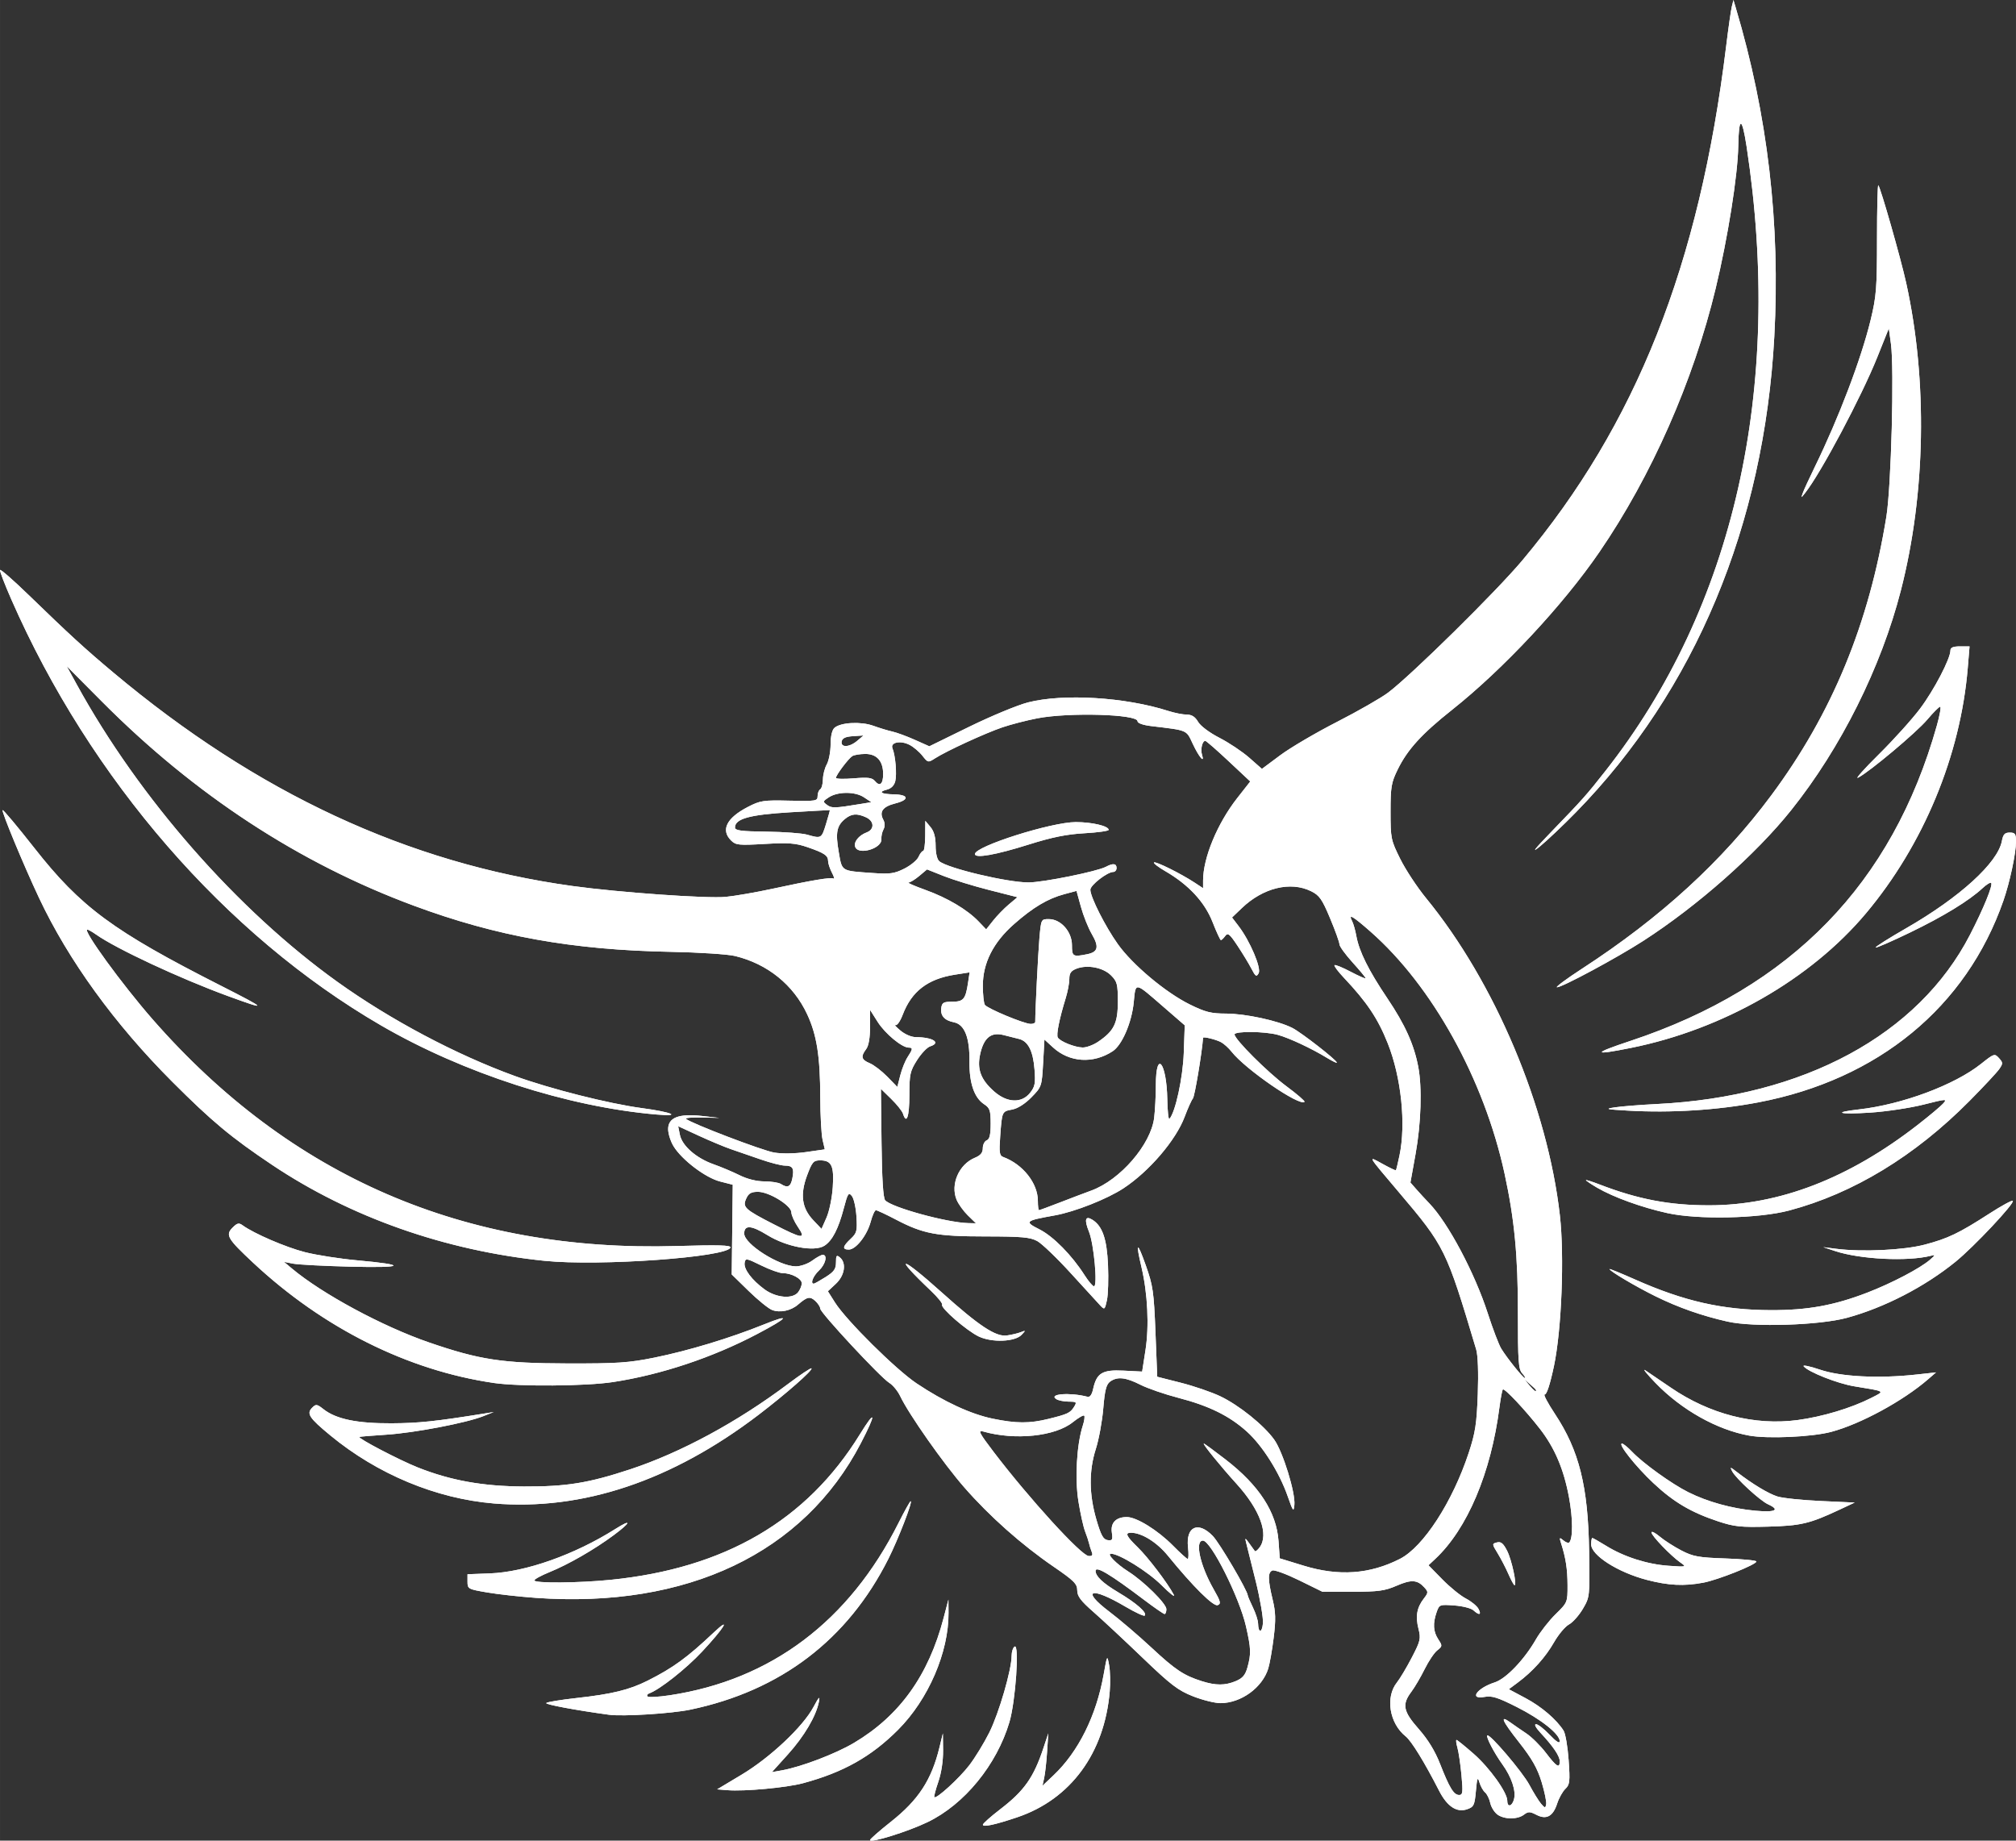 <?xml version="1.0" encoding="UTF-8" standalone="no"?>
<!-- Created with Inkscape (http://www.inkscape.org/) -->

<svg
   xmlns:dc="http://purl.org/dc/elements/1.1/"
   xmlns:cc="http://creativecommons.org/ns#"
   xmlns:rdf="http://www.w3.org/1999/02/22-rdf-syntax-ns#"
   xmlns:svg="http://www.w3.org/2000/svg"
   xmlns="http://www.w3.org/2000/svg"
   xmlns:sodipodi="http://sodipodi.sourceforge.net/DTD/sodipodi-0.dtd"
   xmlns:inkscape="http://www.inkscape.org/namespaces/inkscape"
   width="65.09mm"
   height="59.428mm"
   viewBox="0 0 230.634 210.573"
   id="svg5468"
   version="1.1"
   inkscape:version="0.91 r13725"
   sodipodi:docname="flying-mole.svg">
  <rect x="0" y="0" width="230.634" height="210.573" fill="#333333" stroke="none"/>
  <defs
     id="defs5470" />
  <sodipodi:namedview
     id="base"
     pagecolor="#ffffff"
     bordercolor="#666666"
     borderopacity="1.0"
     inkscape:pageopacity="0.0"
     inkscape:pageshadow="2"
     inkscape:zoom="1.979899"
     inkscape:cx="50.188019"
     inkscape:cy="7.9271907"
     inkscape:document-units="px"
     inkscape:current-layer="layer1"
     showgrid="false"
     fit-margin-top="0"
     fit-margin-left="0"
     fit-margin-right="0"
     fit-margin-bottom="0" />
  <g
     inkscape:label="Layer 1"
     inkscape:groupmode="layer"
     id="layer1"
     transform="translate(-257.684,-302.595)">
    <path
       style="fill:#ffffff;fill-opacity:1"
       d="m 357.219,513.101 c 0,-0.113 1.066,-1.048 2.368,-2.077 3.17,-2.505 4.663,-4.79 5.575,-8.532 l 0.389,-1.597 0.023,1.95 c 0.014,1.192 -0.198,2.591 -0.545,3.597 -0.313,0.906 -0.518,1.697 -0.457,1.759 0.233,0.233 2.847,-2.154 3.995,-3.647 0.659,-0.857 1.692,-2.546 2.296,-3.753 1.101,-2.2 2.553,-7.193 2.553,-8.775 0,-0.464 0.155,-0.939 0.344,-1.056 0.564,-0.349 0.107,6.27 -0.596,8.638 -1.452,4.89 -5.142,9.405 -9.348,11.437 -2.255,1.089 -6.601,2.445 -6.599,2.058 z m 12.91,-1.757 c 0.006,-0.137 0.89,-0.924 1.965,-1.749 2.773,-2.128 3.843,-3.647 4.97,-7.05 l 0.546,-1.65 -0.137,2.1 c -0.075,1.155 -0.225,2.505 -0.334,3 l -0.197,0.9 1.267,-1.2 c 2.849,-2.699 4.893,-6.812 5.738,-11.55 0.398,-2.231 0.403,-2.24 0.622,-1.05 0.121,0.66 0.153,2.01 0.07,3 -0.593,7.064 -4.475,12.346 -10.589,14.406 -2.545,0.858 -3.936,1.156 -3.922,0.843 z m 58.88,-1.149 c -0.354,-0.248 -0.73,-0.846 -0.836,-1.329 -0.106,-0.483 -0.374,-1.029 -0.594,-1.212 -0.221,-0.183 -0.511,-0.699 -0.645,-1.146 -0.206,-0.687 -0.268,-0.534 -0.404,0.982 -0.146,1.631 -0.237,1.821 -0.998,2.087 -1.188,0.415 -2.288,-0.309 -3.213,-2.116 -1.671,-3.265 -3.165,-5.695 -3.822,-6.219 -1.865,-1.485 -2.351,-4.485 -1,-6.171 0.342,-0.427 1.106,-1.706 1.697,-2.843 0.993,-1.908 1.051,-2.163 0.762,-3.312 -0.358,-1.423 -0.182,-2.409 0.616,-3.442 0.518,-0.671 0.523,-0.759 0.063,-1.267 -0.804,-0.888 -1.491,-0.932 -3.174,-0.202 -1.355,0.588 -2.102,0.69 -5.041,0.69 l -3.45,0 -2.645,-1.299 c -1.455,-0.715 -2.839,-1.225 -3.075,-1.134 -0.536,0.206 -0.529,1.033 0.027,3.334 0.349,1.442 0.372,2.307 0.119,4.35 -0.174,1.403 -0.454,2.992 -0.622,3.533 -0.681,2.191 -3.098,3.947 -5.452,3.961 -0.632,0.004 -2.049,-0.348 -3.15,-0.78 -1.717,-0.675 -2.54,-1.304 -5.791,-4.425 -2.084,-2.001 -4.615,-4.361 -5.625,-5.244 -1.44,-1.26 -1.835,-1.79 -1.835,-2.459 0,-0.737 -0.367,-1.104 -2.706,-2.706 -3.664,-2.51 -7.311,-5.747 -10.214,-9.068 -2.39,-2.733 -6.343,-8.361 -7.331,-10.436 -0.281,-0.591 -0.844,-1.276 -1.251,-1.523 -0.991,-0.602 -7.898,-8.028 -7.898,-8.492 0,-0.202 -0.261,-0.603 -0.581,-0.893 -0.599,-0.542 -0.909,-0.474 -1.969,0.438 -0.813,0.699 -2.051,0.955 -2.955,0.612 -0.41,-0.156 -1.618,-1.135 -2.684,-2.175 l -1.937,-1.892 0.058,-5.132 0.058,-5.132 -1.455,-0.373 c -1.662,-0.426 -4.341,-2.453 -5.307,-4.016 -0.346,-0.56 -0.629,-1.447 -0.629,-1.972 0,-1.328 1.232,-1.804 3.9,-1.505 l 1.95,0.218 -2.011,-0.044 c -1.106,-0.024 -1.916,0.044 -1.8,0.152 0.538,0.498 8.758,3.639 10.1,3.86 0.891,0.147 2.388,0.123 3.647,-0.059 l 2.136,-0.308 -0.254,-1.094 c -0.14,-0.602 -0.259,-2.782 -0.264,-4.844 -0.012,-4.699 -0.395,-7.142 -1.492,-9.504 -1.568,-3.376 -4.536,-5.776 -8.262,-6.68 -0.825,-0.2 -4.133,-0.415 -7.35,-0.476 -11.271,-0.215 -19.937,-1.772 -29.4,-5.282 -13.126,-4.868 -25.076,-12.69 -35.68,-23.355 l -4.03,-4.053 1.152,2.1 c 7.133,13.006 18.386,25.838 29.857,34.049 6.048,4.329 13.541,8.304 20.25,10.742 4.077,1.482 10.76,3.171 14.55,3.678 3.462,0.463 4.648,0.988 1.65,0.731 -10.169,-0.873 -22.1,-4.735 -31.507,-10.198 -17.796,-10.334 -33.258,-28.153 -42.284,-48.732 -0.755,-1.721 -1.336,-3.234 -1.291,-3.362 0.045,-0.128 1.504,1.145 3.242,2.829 4.769,4.622 6.458,6.168 9.74,8.92 16.438,13.78 33.716,21.811 52.501,24.403 5.351,0.739 15.441,1.453 17.549,1.243 1.073,-0.107 3.435,-0.516 5.25,-0.909 4.653,-1.007 6.78,-1.362 7.072,-1.182 0.139,0.086 0.057,-0.22 -0.183,-0.679 -0.24,-0.459 -0.436,-1.055 -0.437,-1.323 -0.003,-0.641 -0.423,-0.925 -2.365,-1.594 -1.351,-0.465 -2.144,-0.525 -4.882,-0.369 -2.998,0.172 -3.318,0.138 -3.862,-0.406 -1.189,-1.189 -0.505,-2.561 1.903,-3.812 1.442,-0.749 1.786,-0.802 4.779,-0.732 3.041,0.071 3.225,0.041 3.225,-0.519 0,-0.327 0.135,-0.678 0.3,-0.78 0.165,-0.102 0.305,-0.616 0.311,-1.143 0.006,-0.527 0.204,-1.295 0.439,-1.707 0.236,-0.412 0.434,-1.442 0.439,-2.288 0.007,-0.991 0.171,-1.671 0.461,-1.912 0.74,-0.614 3.026,-0.726 4.428,-0.218 0.699,0.254 1.676,0.551 2.171,0.66 0.495,0.11 1.65,0.534 2.567,0.943 l 1.667,0.744 4.56,-2.233 c 2.508,-1.228 5.538,-2.484 6.733,-2.79 4.044,-1.036 11.123,-0.604 16.058,0.981 0.707,0.227 1.652,0.414 2.1,0.415 0.57,0 0.958,0.249 1.294,0.825 0.278,0.477 1.306,1.247 2.448,1.833 1.083,0.555 2.618,1.582 3.413,2.281 l 1.445,1.272 2.107,-1.57 c 1.159,-0.863 4.08,-2.578 6.491,-3.811 2.411,-1.233 5.043,-2.741 5.85,-3.352 2.707,-2.051 12.374,-11.578 15.343,-15.121 13.03,-15.551 20.253,-33.779 23.322,-58.859 0.252,-2.062 0.542,-4.088 0.644,-4.5 l 0.186,-0.75 0.268,0.9 c 3.654,12.26 5.107,24.674 4.405,37.62 -1.169,21.544 -9.069,40.477 -22.712,54.427 -1.424,1.456 -3.264,3.2 -4.089,3.877 -1.039,0.852 -0.66,0.36 1.23,-1.597 3.679,-3.809 4.075,-4.255 6.255,-7.027 14.717,-18.717 20.373,-43.718 16.153,-71.4 -0.532,-3.492 -0.899,-3.524 -0.959,-0.085 -0.058,3.35 -1.198,10.529 -2.586,16.285 -2.554,10.597 -7.35,21.47 -13.298,30.15 -4.18,6.1 -11.017,13.421 -16.875,18.069 -3.443,2.732 -5.08,4.528 -6.193,6.795 -0.745,1.518 -0.828,2.003 -0.828,4.852 0,3.048 0.041,3.249 1.11,5.4 0.611,1.229 1.94,3.247 2.954,4.484 7.868,9.602 13.903,23.907 15.307,36.283 0.531,4.683 0.199,13.118 -0.68,17.267 -0.438,2.066 -0.831,3.274 -1.052,3.231 -0.194,-0.038 0.33,0.962 1.164,2.221 2.779,4.197 3.798,8.283 3.914,15.698 0.082,5.215 0.077,5.259 -0.718,6.611 -0.44,0.749 -1.153,1.55 -1.585,1.781 -0.432,0.231 -1.202,1.149 -1.712,2.04 -0.984,1.72 -2.44,3.339 -4.137,4.601 l -1.034,0.769 1.913,1.02 c 1.83,0.975 3.544,2.442 4.356,3.728 0.208,0.33 0.466,1.84 0.573,3.355 0.173,2.463 0.134,2.812 -0.376,3.3 -0.313,0.3 -0.733,1.053 -0.933,1.673 -0.475,1.472 -1.232,1.885 -2.373,1.295 -0.749,-0.387 -0.938,-0.39 -1.428,-0.019 -0.742,0.562 -2.219,0.56 -3.024,-0.004 z m 5.033,-3.739 c -0.474,-1.56 -1.099,-2.661 -2.575,-4.535 -1.952,-2.477 -2.262,-3.192 -0.981,-2.264 0.376,0.272 1.188,0.832 1.805,1.244 0.617,0.412 1.63,1.415 2.25,2.23 1.224,1.607 1.578,1.821 1.578,0.956 0,-0.597 -0.736,-1.684 -2.209,-3.265 -0.532,-0.571 -0.74,-0.975 -0.503,-0.975 0.223,0 0.924,0.546 1.559,1.213 0.748,0.786 1.154,1.045 1.154,0.735 0,-0.813 -2.128,-2.507 -4.917,-3.914 -2.171,-1.095 -2.854,-1.31 -3.675,-1.156 -1.831,0.343 -0.893,-1.002 1.157,-1.66 1.289,-0.414 3.372,-2.588 4.708,-4.915 0.49,-0.854 1.507,-2.155 2.259,-2.891 1.35,-1.32 1.368,-1.362 1.361,-3.3 -0.007,-1.864 -0.202,-3.131 -0.74,-4.81 -0.216,-0.674 -0.19,-0.707 0.261,-0.332 0.275,0.228 0.576,0.34 0.668,0.247 0.441,-0.441 0.431,-2.742 -0.022,-5.176 -0.599,-3.216 -1.632,-5.647 -3.33,-7.833 -1.665,-2.145 -4.055,-4.684 -4.237,-4.502 -0.08,0.08 -0.256,1 -0.391,2.045 -0.969,7.509 -3.674,13.902 -7.334,17.333 l -0.783,0.734 1.582,1.615 c 0.87,0.888 2.084,1.875 2.697,2.192 0.613,0.317 1.259,0.847 1.436,1.176 0.375,0.7 0.099,0.782 -0.577,0.17 -0.26,-0.236 -1.244,-0.485 -2.185,-0.554 -1.675,-0.123 -1.718,-0.106 -2.025,0.773 -0.447,1.281 -0.389,2.215 0.192,3.102 0.483,0.737 0.477,0.794 -0.12,1.264 -0.344,0.271 -0.991,1.236 -1.439,2.143 -0.448,0.907 -1.136,2.08 -1.53,2.605 -1.086,1.448 -0.928,2.233 0.859,4.256 1.053,1.193 1.86,2.513 2.436,3.986 1.072,2.742 1.57,3.553 2.181,3.553 0.414,0 0.45,-0.304 0.265,-2.274 -0.117,-1.251 -0.326,-2.668 -0.464,-3.15 -0.138,-0.482 -0.184,-0.876 -0.102,-0.876 0.082,0 0.958,0.709 1.947,1.575 1.84,1.611 3.862,4.434 3.862,5.391 0,0.792 0.56,0.648 0.773,-0.2 0.238,-0.95 -0.289,-2.521 -1.332,-3.967 -0.938,-1.301 -1.9,-3.14 -1.731,-3.309 0.256,-0.256 4.02,4.158 4.816,5.649 0.474,0.886 1.078,1.862 1.342,2.169 0.433,0.502 0.491,0.508 0.581,0.06 0.055,-0.274 -0.182,-1.425 -0.526,-2.558 z m -3.791,-23.785 c -0.307,-0.701 -0.861,-1.767 -1.23,-2.369 -0.658,-1.072 -0.659,-1.097 -0.08,-1.249 0.453,-0.118 0.724,0.105 1.156,0.951 0.529,1.036 1.156,3.942 0.851,3.942 -0.076,0 -0.39,-0.574 -0.697,-1.275 z m -31.194,12.249 c 0.786,-0.328 1.093,-0.69 1.339,-1.575 0.429,-1.544 0.407,-2.16 -0.168,-4.687 -0.755,-3.319 -4.016,-9.812 -4.928,-9.812 -0.954,0 -0.323,2.856 1.231,5.572 0.795,1.39 0.863,1.656 0.457,1.812 -0.488,0.187 -2.827,-2.135 -5.685,-5.644 -1.27,-1.559 -3.006,-2.64 -4.24,-2.64 -0.712,0 -0.525,0.399 0.778,1.664 1.181,1.146 3.43,4.106 4.128,5.432 0.187,0.355 -0.442,-0.136 -1.398,-1.092 -1.552,-1.552 -4.849,-3.604 -5.79,-3.604 -0.526,0 0.603,1.16 1.979,2.034 1.788,1.135 4.359,3.678 4.359,4.309 0,0.306 -0.092,0.556 -0.204,0.556 -0.112,0 -1.159,-0.722 -2.325,-1.603 -3.902,-2.95 -5.571,-3.947 -5.571,-3.327 0,0.613 0.843,1.406 2.614,2.459 2.072,1.231 3.323,2.334 3.007,2.651 -0.096,0.096 -1.097,-0.369 -2.223,-1.034 -3.922,-2.315 -5.14,-1.928 -1.827,0.581 1.18,0.893 3.342,2.738 4.804,4.1 2.742,2.553 3.715,3.203 5.776,3.854 1.605,0.508 2.663,0.506 3.889,-0.006 z m 2.262,-11.522 c -0.516,-2.091 -1.009,-4.072 -1.097,-4.402 -0.129,-0.484 -0.058,-0.456 0.369,0.15 0.291,0.412 0.584,0.817 0.652,0.9 0.068,0.082 0.315,-0.112 0.549,-0.432 1.075,-1.47 0.044,-4.301 -2.648,-7.266 -1.826,-2.011 -3.929,-4.601 -3.737,-4.601 0.072,0 1.19,0.819 2.485,1.82 3.83,2.959 5.821,6.023 6.057,9.32 l 0.143,1.989 2.728,0.837 c 4.02,1.233 7.569,0.983 11.017,-0.775 2.681,-1.368 6.017,-6.51 7.871,-12.133 0.756,-2.293 0.915,-3.32 1.037,-6.719 0.088,-2.45 0.017,-4.435 -0.181,-5.1 -3.441,-11.51 -3.569,-11.769 -8.882,-18.038 -3.62,-4.271 -3.552,-4.152 -1.843,-3.206 0.809,0.448 1.502,0.779 1.54,0.735 0.038,-0.044 0.22,-0.795 0.404,-1.669 0.766,-3.63 0.209,-8.966 -1.342,-12.862 -1.13,-2.838 -2.384,-4.709 -5.036,-7.517 -0.659,-0.698 -1.132,-1.335 -1.052,-1.415 0.081,-0.081 0.916,0.258 1.856,0.754 0.94,0.495 1.71,0.83 1.71,0.744 0,-0.086 -0.675,-0.902 -1.5,-1.813 -0.825,-0.911 -1.5,-1.844 -1.5,-2.073 0,-0.229 -0.481,-1.567 -1.07,-2.972 -0.922,-2.203 -1.222,-2.63 -2.175,-3.101 -2.353,-1.163 -5.495,-0.396 -7.924,1.933 l -1.119,1.073 0.76,0.997 c 1.3,1.705 2.612,4.796 2.284,5.382 -0.249,0.445 -0.359,0.377 -0.818,-0.51 -0.291,-0.564 -1.009,-1.746 -1.594,-2.628 -0.911,-1.373 -1.114,-1.534 -1.412,-1.127 -0.192,0.262 -0.413,0.476 -0.493,0.476 -0.08,0 -0.51,-0.932 -0.957,-2.071 -0.898,-2.289 -2.747,-4.279 -5.405,-5.819 -0.797,-0.462 -1.379,-0.909 -1.294,-0.995 0.169,-0.169 3.078,1.273 4.641,2.301 l 0.975,0.641 0,-0.866 c 0,-2.603 1.629,-6.539 3.911,-9.449 l 1.485,-1.894 -2.473,-2.318 c -1.36,-1.275 -2.56,-2.321 -2.666,-2.325 -0.341,-0.013 -0.577,0.959 -0.382,1.573 0.345,1.088 -0.344,0.282 -1.053,-1.232 -0.762,-1.627 -0.53,-1.528 -4.747,-2.033 -0.947,-0.113 -1.575,-0.336 -1.575,-0.559 0,-0.802 -7.814,-1.03 -11.449,-0.334 -1.211,0.232 -3.011,0.696 -4.001,1.031 -1.959,0.664 -6.414,2.713 -7.71,3.547 -0.795,0.512 -0.821,0.506 -1.451,-0.295 -0.353,-0.449 -1.014,-1.009 -1.469,-1.244 -1.037,-0.536 -2.239,-0.288 -1.953,0.404 0.339,0.821 0.518,2.959 0.316,3.763 -0.121,0.482 -0.471,0.833 -0.951,0.954 -1.051,0.264 -0.674,0.515 0.818,0.544 1.695,0.033 1.779,0.621 0.147,1.032 -1.435,0.361 -1.873,0.951 -1.384,1.865 0.201,0.376 0.209,0.767 0.022,1.116 -0.158,0.296 -0.264,0.794 -0.236,1.107 0.097,1.059 -2.616,1.877 -2.991,0.901 -0.213,-0.556 0.383,-1.319 1.306,-1.67 0.916,-0.348 0.874,-1.295 -0.077,-1.728 -1.045,-0.476 -1.672,-0.423 -2.422,0.204 -0.934,0.78 -1.079,1.572 -0.695,3.777 0.39,2.241 0.213,2.132 3.909,2.394 1.957,0.139 2.463,0.068 3.6,-0.506 0.727,-0.367 1.456,-0.971 1.619,-1.342 0.163,-0.371 0.399,-0.675 0.525,-0.675 0.126,0 0.233,-0.776 0.239,-1.725 l 0.01,-1.725 0.59,0.708 c 0.405,0.486 0.59,1.156 0.59,2.138 0,0.862 0.167,1.569 0.421,1.78 0.973,0.807 7.777,2.424 10.203,2.424 1.654,0 7.854,-1.253 8.858,-1.79 0.809,-0.433 1.218,-0.386 1.218,0.14 0,0.247 -0.171,0.45 -0.38,0.45 -0.68,0 -2.62,1.508 -2.619,2.036 0,0.828 1.718,4.224 3.156,6.238 1.679,2.353 5.457,5.519 8.208,6.879 1.787,0.883 2.439,1.048 4.153,1.051 2.228,0.004 5.959,0.811 7.593,1.643 1.033,0.526 5.09,3.688 5.09,3.967 0,0.08 -0.506,-0.164 -1.125,-0.542 -1.759,-1.076 -4.31,-2.271 -5.625,-2.635 -1.476,-0.409 -4.95,-0.442 -4.95,-0.047 0,0.559 3.774,4.327 5.947,5.938 1.208,0.896 2.132,1.694 2.053,1.773 -0.549,0.549 -6.752,-3.714 -8.337,-5.729 -0.335,-0.426 -0.881,-0.92 -1.212,-1.097 -0.582,-0.311 -2.044,-0.67 -2.056,-0.504 -0.127,1.751 -0.953,6.69 -1.161,6.941 -0.159,0.191 -0.583,1.134 -0.943,2.096 -1.001,2.677 -4.057,6.248 -7.003,8.185 -1.863,1.225 -5.566,2.687 -7.838,3.096 -3.449,0.62 -3.541,0.704 -1.759,1.608 1.576,0.799 3.698,2.956 5.147,5.23 0.447,0.701 0.932,1.275 1.079,1.275 0.436,0 -0.008,-4.841 -0.572,-6.237 -0.562,-1.388 -0.42,-1.882 0.394,-1.37 1.145,0.72 1.651,2.187 1.782,5.166 0.07,1.59 0.014,3.406 -0.124,4.036 -0.24,1.094 -0.274,1.12 -0.761,0.6 -0.281,-0.3 -1.801,-1.962 -3.379,-3.695 -1.578,-1.732 -3.303,-3.386 -3.833,-3.675 -0.808,-0.439 -1.773,-0.526 -5.92,-0.529 -5.604,-0.004 -7.124,-0.291 -10.268,-1.938 -1.111,-0.582 -2.131,-1.058 -2.266,-1.058 -0.135,0 -0.404,0.591 -0.597,1.314 -0.417,1.558 -1.694,3.186 -2.5,3.186 -0.78,0 -0.72,-0.358 0.205,-1.223 0.706,-0.66 0.768,-0.898 0.663,-2.571 -0.064,-1.014 -0.302,-2.069 -0.53,-2.343 -0.368,-0.444 -0.471,-0.286 -0.911,1.394 -0.621,2.366 -1.31,3.706 -2.211,4.296 -1.136,0.745 -4.333,0.152 -6.544,-1.212 -1.834,-1.132 -2.644,-1.184 -2.644,-0.171 0,1.202 4.019,3.751 5.914,3.751 0.537,0 1.378,-0.297 1.869,-0.66 0.491,-0.363 1.033,-0.66 1.205,-0.66 0.582,0 0.316,1.092 -0.438,1.8 -0.667,0.627 -1.013,1.5 -0.594,1.5 0.086,0 0.693,-0.339 1.35,-0.754 0.974,-0.615 1.194,-0.925 1.194,-1.687 0,-0.795 0.066,-0.878 0.45,-0.559 0.77,0.639 0.55,2.066 -0.464,3.013 l -0.914,0.854 0.813,1.287 c 1.293,2.048 6.962,7.666 9.343,9.259 3.135,2.097 6.2,3.515 8.717,4.034 2.674,0.551 4.195,0.557 6.355,0.024 2.205,-0.544 2.5,-0.682 2.934,-1.378 0.341,-0.546 0.292,-0.595 -0.606,-0.599 -0.538,-0.003 -1.176,-0.13 -1.419,-0.284 -0.955,-0.604 1.557,-0.795 3.566,-0.272 0.276,0.072 0.5,-0.236 0.64,-0.877 0.401,-1.841 1.049,-2.235 3.471,-2.113 l 2.14,0.108 0.383,-2.461 c 0.429,-2.756 0.25,-6.471 -0.455,-9.46 -0.692,-2.936 -0.505,-3.027 0.487,-0.236 0.822,2.313 0.925,3.025 1.108,7.65 l 0.202,5.1 2.7,0.685 c 1.485,0.377 3.51,1.07 4.5,1.541 2.152,1.022 5.004,3.315 6.188,4.974 0.99,1.387 2.438,6.073 2.303,7.457 -0.083,0.85 -0.158,0.753 -0.766,-0.988 -0.952,-2.727 -2.894,-5.8 -4.678,-7.404 -1.999,-1.798 -4.325,-2.942 -7.821,-3.851 -1.567,-0.407 -3.526,-1.083 -4.354,-1.503 -1.689,-0.856 -2.647,-0.954 -3.466,-0.355 -0.435,0.318 -0.606,0.992 -0.779,3.075 -0.122,1.467 -0.504,3.545 -0.848,4.618 -0.804,2.507 -0.783,5.2 0.063,8.1 0.523,1.791 0.784,2.268 1.282,2.339 0.546,0.078 0.607,-0.033 0.484,-0.874 -0.163,-1.111 0.479,-1.767 1.723,-1.763 1.108,0.004 3.533,1.507 5.268,3.264 0.825,0.836 1.585,1.523 1.688,1.526 0.103,0.004 0.12,-0.6 0.036,-1.341 -0.267,-2.372 1.173,-3.019 2.842,-1.277 0.784,0.818 3.962,6.225 3.994,6.795 0.006,0.099 0.271,0.72 0.59,1.38 0.319,0.66 0.584,1.481 0.59,1.825 0.018,1.124 0.458,1.109 0.555,-0.019 0.052,-0.606 -0.327,-2.812 -0.843,-4.903 z m -31.651,-27.898 c -1.373,-0.647 -4.424,-3.293 -4.205,-3.646 0.08,-0.129 -0.494,-0.841 -1.275,-1.582 -4.433,-4.203 -3.506,-4.079 1.215,0.162 4.29,3.855 6.201,5.12 7.469,4.942 0.548,-0.077 1.266,-0.247 1.596,-0.378 0.568,-0.226 0.573,-0.209 0.09,0.303 -0.759,0.806 -3.376,0.912 -4.89,0.198 z m -0.45,-55.196 c 0,-0.887 8.741,-3.658 11.539,-3.658 1.86,0 3.761,0.449 3.761,0.888 0,0.126 -1.249,0.301 -2.775,0.388 -2.049,0.117 -3.717,0.456 -6.375,1.293 -3.761,1.185 -6.15,1.608 -6.15,1.088 z m 13.356,79.817 c -0.114,-0.289 -0.252,-0.728 -0.305,-0.975 -0.054,-0.247 -0.255,-0.855 -0.448,-1.35 -0.193,-0.495 -0.535,-2.029 -0.759,-3.409 -0.426,-2.615 -0.203,-6.542 0.493,-8.686 0.178,-0.547 0.251,-1.067 0.163,-1.155 -0.088,-0.088 -0.675,0.253 -1.305,0.757 -2.032,1.628 -6.629,2.1 -10.27,1.055 -0.611,-0.175 -0.422,0.19 1.196,2.315 4.063,5.337 10.027,11.876 10.887,11.935 0.415,0.028 0.504,-0.096 0.349,-0.487 z m 50.844,-18.479 c 0,-0.057 -0.304,-0.361 -0.675,-0.675 l -0.675,-0.572 0.572,0.675 c 0.537,0.634 0.778,0.812 0.778,0.572 z m -1.597,-1.938 c -0.421,-0.465 -0.489,-1.428 -0.483,-6.825 0.007,-6.585 -0.398,-10.821 -1.532,-16.034 -2.346,-10.782 -8.272,-21.469 -15.346,-27.68 -2.04,-1.791 -2.551,-2.083 -2.093,-1.195 0.149,0.289 0.366,1.049 0.481,1.689 0.322,1.783 1.4,3.951 3.555,7.151 2.023,3.005 3.047,5.277 3.534,7.841 0.451,2.376 0.324,6.447 -0.309,9.96 l -0.589,3.268 0.663,0.758 c 0.364,0.417 1.044,1.155 1.511,1.64 2.143,2.227 5.18,7.946 6.673,12.564 0.579,1.791 1.276,3.616 1.549,4.055 0.706,1.135 2.49,3.349 2.7,3.349 0.097,0 -0.044,-0.243 -0.313,-0.541 z m -82.821,-9.284 c 0.219,-0.289 0.403,-0.74 0.408,-1.002 0.011,-0.537 -1.176,-1.173 -2.187,-1.173 -0.368,0 -1.475,-0.397 -2.461,-0.882 -1.696,-0.834 -1.798,-0.851 -1.888,-0.299 -0.119,0.722 0.82,1.972 2.285,3.044 1.335,0.976 3.223,1.13 3.844,0.312 z m -0.041,-7.467 c -0.408,-0.601 -0.741,-1.346 -0.741,-1.657 0,-0.783 -2.545,-2.352 -3.815,-2.352 -0.777,0 -1.074,0.168 -1.344,0.761 -0.455,0.998 -0.194,1.241 3.18,2.97 3.282,1.682 3.704,1.725 2.721,0.277 z m 3.995,-4.53 c 0.161,-2.462 -0.129,-3.078 -1.452,-3.078 -0.749,0 -0.912,0.188 -1.48,1.706 -0.824,2.202 -0.612,3.756 0.701,5.139 l 0.945,0.995 0.572,-1.295 c 0.315,-0.712 0.636,-2.272 0.714,-3.467 z m 15.457,3.222 c -0.506,-0.495 -1.087,-1.303 -1.291,-1.795 -0.728,-1.758 0.267,-4.047 2.088,-4.801 0.658,-0.272 0.91,-0.578 0.91,-1.1 0,-0.398 0.203,-0.801 0.45,-0.896 0.328,-0.126 0.45,-0.642 0.45,-1.906 0,-1.517 -0.093,-1.795 -0.748,-2.224 -1.129,-0.74 -1.704,-2.411 -1.676,-4.866 0.032,-2.768 -0.558,-4.264 -1.777,-4.508 -1.1,-0.22 -1.574,-0.765 -1.447,-1.663 0.083,-0.584 0.276,-0.692 1.244,-0.692 1.288,0 1.531,-0.286 1.81,-2.129 l 0.186,-1.229 -1.675,0.263 c -3.113,0.488 -4.953,1.897 -5.976,4.577 -0.3,0.785 -0.659,1.286 -0.854,1.19 -0.185,-0.091 0.068,0.181 0.563,0.605 0.526,0.45 1.274,0.773 1.8,0.776 1.945,0.012 2.92,0.644 1.626,1.055 -0.343,0.109 -1.018,0.82 -1.5,1.579 -0.797,1.256 -0.876,1.619 -0.876,4.022 0,2.449 -0.325,3.382 -0.731,2.101 -0.094,-0.297 -0.701,-1.057 -1.348,-1.689 l -1.176,-1.149 0.07,6.163 c 0.046,4.056 0.186,6.304 0.41,6.573 0.667,0.803 7.045,2.561 9.508,2.62 l 0.882,0.021 -0.921,-0.9 z m 10.459,-1.455 c 1.209,-0.47 2.855,-1.095 3.659,-1.389 3.313,-1.209 6.828,-5.281 7.195,-8.333 0.104,-0.865 0.19,-2.544 0.192,-3.731 0.005,-4.122 1.235,-2.604 1.309,1.616 0.024,1.352 0.132,2.365 0.24,2.25 0.68,-0.722 1.544,-4.691 1.645,-7.559 l 0.111,-3.15 -2.423,-2.1 c -3.363,-2.915 -3.176,-2.886 -3.413,-0.521 -0.233,2.324 -1.338,4.886 -2.409,5.588 -2.229,1.46 -4.942,1.286 -6.824,-0.437 l -0.983,-0.9 -0.15,2.697 c -0.148,2.656 -0.168,2.715 -1.333,3.907 -0.729,0.746 -1.573,1.284 -2.199,1.401 -1.181,0.222 -1.169,0.195 -1.377,3.055 -0.136,1.876 -0.086,2.218 0.35,2.379 2.249,0.833 3.959,3 3.959,5.018 0,0.584 0.057,1.062 0.127,1.062 0.07,0 1.116,-0.385 2.325,-0.855 z m -30.541,-2.776 c 0.232,-1.158 0.049,-1.469 -0.862,-1.469 -0.393,0 -1.634,-0.318 -2.757,-0.707 -1.123,-0.389 -2.65,-0.915 -3.392,-1.17 -0.743,-0.255 -2.407,-0.95 -3.7,-1.546 l -2.35,-1.084 0.196,0.979 c 0.253,1.262 1.869,2.675 3.861,3.377 0.848,0.299 2.179,0.86 2.957,1.247 0.884,0.44 1.954,0.706 2.85,0.709 0.789,0.003 1.637,0.135 1.885,0.295 0.773,0.499 1.118,0.333 1.311,-0.631 z m 27.199,-9.794 c 0.561,-0.707 0.633,-1.092 0.506,-2.7 -0.165,-2.094 -0.738,-3.216 -1.773,-3.466 -0.381,-0.092 -1.175,-0.292 -1.765,-0.445 -1.425,-0.369 -2.257,0.302 -2.672,2.156 -0.391,1.747 0.056,2.946 1.609,4.31 1.479,1.298 3.134,1.357 4.095,0.145 z m -14.014,-4.085 c 0.604,-0.922 0.623,-1.09 0.124,-1.09 -0.769,0 -2.692,-1.593 -3.543,-2.936 l -0.876,-1.382 0,1.951 c 0,1.251 -0.158,2.16 -0.44,2.534 -0.648,0.857 -0.559,1.218 0.398,1.615 0.472,0.195 1.376,0.887 2.011,1.536 l 1.153,1.181 0.335,-1.32 c 0.184,-0.726 0.562,-1.666 0.839,-2.089 z m 21.807,-1.765 c 1.817,-1.236 2.247,-2.115 2.247,-4.59 0,-1.991 -0.081,-2.302 -0.779,-3 -0.897,-0.897 -2.701,-1.247 -3.946,-0.767 -0.632,0.244 -0.825,0.518 -0.825,1.172 0,0.47 -0.184,1.452 -0.409,2.182 -0.737,2.393 -1.103,4.215 -0.909,4.529 0.282,0.456 1.954,1.124 2.849,1.137 0.429,0.007 1.227,-0.292 1.772,-0.663 z m -7.203,-2.263 c 0,-1.307 0.328,-7.888 0.478,-9.587 0.191,-2.167 0.195,-2.175 1.08,-2.175 1.368,0 2.642,1.435 2.642,2.977 0,1.307 0.102,1.368 1.743,1.039 1.253,-0.251 1.386,-0.837 0.525,-2.314 -0.402,-0.689 -0.959,-2.079 -1.238,-3.09 l -0.508,-1.838 -1.386,0.37 c -1.898,0.507 -3.583,1.509 -5.764,3.43 -2.384,2.1 -3.574,4.459 -3.567,7.075 0.003,0.99 0.106,1.96 0.23,2.155 0.266,0.418 4.476,2.174 5.24,2.186 0.289,0.005 0.525,-0.099 0.525,-0.23 z m -3.021,-13.44 0.984,-0.828 -3.257,-0.829 c -1.791,-0.456 -4.118,-1.171 -5.171,-1.59 l -1.915,-0.761 -0.883,0.743 c -0.486,0.409 -1.042,0.751 -1.235,0.76 -0.194,0.009 0.675,0.388 1.93,0.841 2.533,0.915 4.787,2.253 6.093,3.616 l 0.861,0.899 0.804,-1.012 c 0.442,-0.557 1.247,-1.385 1.788,-1.84 z m -20.917,-9.197 c 0.266,-0.866 0.463,-1.584 0.436,-1.594 -0.026,-0.011 -2.073,0.101 -4.548,0.248 -4.62,0.274 -6.3,0.738 -6.3,1.738 0,0.351 0.683,0.442 3.6,0.478 1.98,0.025 4.072,0.18 4.65,0.344 1.631,0.465 1.649,0.455 2.162,-1.214 z m 3.988,-2.303 1.2,-0.198 -0.846,-0.561 c -1.019,-0.675 -2.994,-0.671 -4.032,0.01 -0.684,0.448 -0.694,0.495 -0.18,0.87 0.525,0.384 0.856,0.374 3.858,-0.121 z m 2.55,-3.423 c 0,-1.483 -0.727,-2.3 -2.042,-2.294 -0.609,0.003 -1.277,0.112 -1.484,0.244 -0.454,0.288 -1.874,2.177 -1.874,2.493 0,0.123 0.914,0.148 2.032,0.054 1.649,-0.138 2.108,-0.079 2.434,0.314 0.555,0.669 0.934,0.34 0.934,-0.81 z m -2.958,-3.803 0.708,-0.604 -1.198,0.079 c -0.863,0.057 -1.225,0.226 -1.297,0.604 -0.138,0.73 0.891,0.685 1.786,-0.079 z m -14.862,120.058 -1.17,-0.096 2.812,-1.686 c 3.26,-1.954 7.001,-5.477 8.203,-7.723 0.638,-1.193 0.766,-1.316 0.625,-0.6 -0.324,1.64 -1.686,3.949 -3.544,6.008 l -1.835,2.033 1.19,-0.215 c 2.207,-0.399 6.114,-1.892 8.207,-3.135 5.214,-3.098 8.524,-7.711 10.249,-14.289 l 0.551,-2.102 0.011,1.5 c 0.034,4.506 -2.299,9.917 -5.776,13.4 -3.065,3.07 -6.265,4.868 -10.871,6.108 -1.9,0.511 -6.716,0.955 -8.651,0.796 z m -13.53,-8.629 c -3.787,-0.515 -7.297,-1.169 -7.191,-1.34 0.07,-0.113 1.643,-0.373 3.495,-0.578 4.03,-0.445 6.024,-0.934 8.126,-1.994 2.908,-1.466 4.497,-2.623 7.53,-5.486 2.073,-1.957 1.217,-0.547 -1.314,2.164 -1.848,1.979 -4.866,4.362 -6.065,4.79 -0.21,0.075 -0.292,0.233 -0.182,0.352 0.11,0.118 1.257,0.055 2.55,-0.141 11.594,-1.756 20.517,-8.481 26.164,-19.718 0.684,-1.361 1.307,-2.475 1.384,-2.475 0.263,0 -1.419,4.342 -2.555,6.6 -4.656,9.247 -12.321,15.08 -22.661,17.243 -2.142,0.448 -7.701,0.797 -9.28,0.582 z m -8.4,-13.375 c -1.815,-0.129 -4.312,-0.407 -5.55,-0.618 -2.181,-0.371 -2.25,-0.409 -2.25,-1.233 l 0,-0.85 2.55,-0.095 c 4.092,-0.152 9.698,-2.136 14.373,-5.087 1.905,-1.202 1.78,-0.756 -0.198,0.712 -2.219,1.646 -5.166,3.342 -7.35,4.23 -0.949,0.386 -1.725,0.811 -1.725,0.946 0,0.344 5.042,0.305 8.743,-0.068 13.047,-1.315 22.416,-6.783 28.485,-16.624 1.842,-2.987 1.909,-2.449 0.123,0.99 -6.533,12.583 -19.878,18.932 -37.201,17.699 z m 127.095,-2.061 c -3.304,-0.866 -6.345,-2.809 -6.345,-4.055 0,-0.404 0.059,-0.735 0.13,-0.735 0.071,0 0.78,0.402 1.575,0.894 2.047,1.266 4.703,2.116 7.145,2.287 2.068,0.144 2.089,0.139 1.35,-0.378 -1.096,-0.767 -3.3,-3.06 -3.3,-3.434 0,-0.177 0.424,0.036 0.943,0.472 0.519,0.436 1.632,1.151 2.475,1.589 1.345,0.698 1.963,0.81 5.057,0.915 1.939,0.066 3.525,0.221 3.525,0.346 0,0.355 -4.373,2.101 -6.062,2.422 -2.211,0.419 -4,0.33 -6.493,-0.322 z m 8.189,-6.687 c -3.108,-1.029 -5.113,-2.215 -7.431,-4.392 -2.017,-1.895 -4.089,-4.51 -3.574,-4.51 0.142,0 0.655,0.416 1.139,0.924 1.271,1.333 4.516,3.671 6.429,4.632 2.204,1.107 5.013,1.884 7.696,2.127 2.289,0.207 2.866,-0.086 1.444,-0.734 -0.913,-0.416 -3.656,-2.934 -4.1,-3.765 -0.289,-0.54 -0.242,-0.533 0.548,0.079 1.722,1.336 3.566,2.451 4.604,2.786 0.583,0.188 2.815,0.423 4.96,0.521 l 3.9,0.179 -1.765,0.827 c -3.39,1.588 -4.387,1.824 -8.135,1.927 -3.135,0.086 -3.873,0.009 -5.716,-0.601 z M 314.169,474.595 c -6.597,-0.55 -13.32,-3.35 -18.695,-7.785 -2.436,-2.011 -2.753,-2.496 -2.07,-3.178 0.423,-0.423 0.545,-0.406 1.288,0.179 1.444,1.136 3.841,1.634 7.777,1.614 3.109,-0.015 5.048,-0.22 10.65,-1.121 l 1.05,-0.169 -1.2,0.476 c -1.97,0.781 -7.875,1.909 -11.093,2.118 -1.654,0.107 -3.04,0.222 -3.08,0.254 -0.197,0.159 4.564,2.648 6.669,3.486 3.773,1.502 7.472,2.167 12.154,2.186 4.864,0.019 7.384,-0.388 12.15,-1.962 5.825,-1.924 12.29,-5.423 18.116,-9.804 1.374,-1.033 2.558,-1.82 2.63,-1.747 0.191,0.191 -2.927,2.929 -6.046,5.308 -9.917,7.565 -20.153,10.992 -30.3,10.146 z m 143.625,-7.763 c -3.683,-0.66 -7.753,-2.948 -10.725,-6.03 -0.99,-1.026 -1.51,-1.673 -1.155,-1.437 0.355,0.236 1.663,1.125 2.907,1.976 4.462,3.05 9.595,4.365 14.5,3.715 2.838,-0.376 6.173,-1.379 8.444,-2.539 1.58,-0.807 1.707,-0.722 -1.966,-1.326 -1.894,-0.312 -5.227,-1.629 -5.766,-2.279 -0.162,-0.195 0.68,-0.025 1.871,0.379 2.394,0.811 6.708,1.03 11.015,0.557 l 2.25,-0.247 -0.9,0.78 c -2.883,2.497 -7.742,5.135 -11.1,6.027 -2.191,0.582 -7.226,0.81 -9.375,0.425 z m -143.619,-6.022 c -9.84,-1.433 -19.526,-6.273 -27.542,-13.762 -2.935,-2.742 -3.183,-3.168 -2.34,-4.011 0.532,-0.532 0.719,-0.573 1.155,-0.256 1.301,0.944 4.935,2.509 7.121,3.066 1.32,0.337 4.02,0.758 6,0.936 5.796,0.521 5.427,0.878 -0.75,0.724 -3.053,-0.076 -6.022,-0.232 -6.6,-0.345 l -1.05,-0.206 0.9,0.754 c 3.479,2.915 10.381,6.636 15.706,8.468 5.78,1.988 8.367,2.381 15.794,2.4 5.733,0.015 7.045,-0.073 9.986,-0.669 3.888,-0.788 8.641,-2.227 12.516,-3.789 3.158,-1.274 2.832,-0.803 -0.752,1.086 -5.125,2.7 -10.999,4.658 -16.5,5.5 -3.103,0.475 -10.702,0.534 -13.644,0.106 z m 141.175,-7.012 c -2.977,-0.673 -5.661,-1.615 -8.281,-2.907 -2.259,-1.114 -5.25,-2.886 -5.25,-3.11 0,-0.056 1.319,0.483 2.931,1.198 5.63,2.496 10.019,3.486 15.519,3.501 4.214,0.011 7.234,-0.537 11.043,-2.006 2.804,-1.081 6.053,-2.786 7.178,-3.768 0.626,-0.546 0.632,-0.581 0.079,-0.442 -2.686,0.675 -8.067,0.408 -10.95,-0.544 l -1.35,-0.446 1.5,0.191 c 2.958,0.377 7.709,0.152 10.101,-0.478 2.665,-0.702 3.915,-1.302 7.392,-3.545 1.389,-0.896 2.599,-1.557 2.688,-1.468 0.258,0.258 -4.448,5.266 -6.559,6.978 -3.539,2.871 -8.128,5.239 -12.422,6.409 -3.131,0.853 -10.697,1.095 -13.619,0.435 z m -135.331,-6.957 c -11.413,-1.17 -22.238,-4.979 -31.2,-10.977 -4.677,-3.131 -6.885,-4.968 -11.415,-9.501 -6.608,-6.614 -11.894,-13.906 -15.257,-21.05 -1.751,-3.719 -4.31,-9.886 -4.163,-10.033 0.07,-0.07 1.705,1.881 3.632,4.335 5.317,6.771 9.001,9.489 21.353,15.757 5.339,2.709 5.451,2.883 0.75,1.16 -5.493,-2.014 -12.74,-5.397 -15.046,-7.026 -0.438,-0.309 -0.888,-0.562 -0.999,-0.562 -0.588,0 3.979,6.28 7.466,10.265 15.77,18.025 35.721,26.653 59.977,25.937 4.776,-0.141 6.219,-0.1 6.128,0.174 -0.369,1.108 -15.015,2.156 -21.225,1.52 z m 128.4,-5.466 c -2.927,-0.646 -6.171,-1.821 -8.022,-2.906 -0.703,-0.412 -1.278,-0.798 -1.278,-0.858 0,-0.06 0.709,0.164 1.575,0.498 4.412,1.698 8.002,2.379 12.532,2.377 8.005,-0.004 15.969,-3.077 23.843,-9.199 1.32,-1.026 2.633,-2.126 2.917,-2.444 0.491,-0.548 0.377,-0.542 -2.25,0.123 -1.522,0.385 -4.274,0.798 -6.115,0.918 -3.54,0.23 -4.388,-0.016 -1.272,-0.368 4.945,-0.559 10.935,-2.792 13.964,-5.206 1.499,-1.194 1.559,-1.213 2.055,-0.666 0.47,0.519 0.472,0.62 0.032,1.258 -0.263,0.381 -1.795,2.022 -3.405,3.647 -6.245,6.303 -13.282,10.578 -20.626,12.531 -3.479,0.925 -10.433,1.072 -13.95,0.296 z m -4.5,-11.722 c -2.494,-0.143 -2.681,-0.189 -1.5,-0.372 0.743,-0.115 2.926,-0.288 4.852,-0.384 16.786,-0.834 29.874,-7.912 35.78,-19.35 1.552,-3.005 2.657,-5.714 2.426,-5.945 -0.09,-0.09 -0.534,0.181 -0.986,0.602 -1.533,1.429 -4.466,3.223 -8.289,5.071 -2.096,1.013 -3.867,1.785 -3.936,1.716 -0.069,-0.069 1.506,-1.064 3.501,-2.211 6.111,-3.514 10.464,-7.479 10.934,-9.96 0.147,-0.776 0.331,-0.975 0.901,-0.975 0.616,0 0.717,0.144 0.717,1.03 0,1.331 -0.712,4.667 -1.445,6.77 -4.239,12.156 -14.324,20.454 -28.034,23.065 -4.683,0.892 -9.971,1.226 -14.921,0.943 z m 0.3,-7.978 c 18.395,-6.11 29.944,-17.994 35.04,-36.056 0.338,-1.196 0.51,-2.175 0.384,-2.175 -0.126,0 -0.791,0.665 -1.477,1.479 -1.235,1.465 -6.595,5.964 -7.913,6.642 -0.376,0.194 0.687,-1.002 2.363,-2.657 1.676,-1.655 3.799,-4.008 4.717,-5.228 1.609,-2.138 3.485,-5.733 3.485,-6.679 0,-0.325 0.314,-0.457 1.093,-0.457 l 1.093,0 -0.205,2.475 c -0.827,10.008 -5.07,20.232 -11.646,28.064 -6.327,7.535 -16.352,13.277 -26.879,15.395 -4.423,0.89 -4.44,0.653 -0.058,-0.803 z m -5.534,-8.266 c 9.01,-5.859 16.05,-12.307 21.63,-19.815 6.952,-9.353 11.185,-19.604 13.175,-31.9 0.554,-3.424 0.91,-16.928 0.521,-19.764 l -0.242,-1.764 -1.307,3.264 c -1.816,4.536 -6.458,13.271 -8.27,15.564 -0.474,0.6 -0.474,0.6 -0.263,0 0.116,-0.33 0.73,-1.663 1.364,-2.962 2.762,-5.655 5.316,-12.377 6.398,-16.838 0.652,-2.686 0.728,-3.658 0.728,-9.275 2.1e-4,-3.451 0.067,-6.208 0.148,-6.127 0.256,0.256 2.575,8.381 3.193,11.188 2.455,11.152 2.231,24.092 -0.608,35.149 -2.263,8.814 -6.867,18.038 -12.553,25.15 -4.049,5.065 -10.704,10.945 -16.93,14.96 -3.017,1.945 -9.261,5.305 -9.859,5.305 -0.225,0 1.069,-0.961 2.875,-2.135 z"
       id="path6133"
       inkscape:connector-curvature="0" />
    <path
       inkscape:connector-curvature="0"
       id="path6135"
       d="m 357.219,513.101 c 0,-0.113 1.066,-1.048 2.368,-2.077 3.17,-2.505 4.663,-4.79 5.575,-8.532 l 0.389,-1.597 0.023,1.95 c 0.014,1.192 -0.198,2.591 -0.545,3.597 -0.313,0.906 -0.518,1.697 -0.457,1.759 0.233,0.233 2.847,-2.154 3.995,-3.647 0.659,-0.857 1.692,-2.546 2.296,-3.753 1.101,-2.2 2.553,-7.193 2.553,-8.775 0,-0.464 0.155,-0.939 0.344,-1.056 0.564,-0.349 0.107,6.27 -0.596,8.638 -1.452,4.89 -5.142,9.405 -9.348,11.437 -2.255,1.089 -6.601,2.445 -6.599,2.058 z m 12.91,-1.757 c 0.006,-0.137 0.89,-0.924 1.965,-1.749 2.773,-2.128 3.843,-3.647 4.97,-7.05 l 0.546,-1.65 -0.137,2.1 c -0.075,1.155 -0.225,2.505 -0.334,3 l -0.197,0.9 1.267,-1.2 c 2.849,-2.699 4.893,-6.812 5.738,-11.55 0.398,-2.231 0.403,-2.24 0.622,-1.05 0.121,0.66 0.153,2.01 0.07,3 -0.593,7.064 -4.475,12.346 -10.589,14.406 -2.545,0.858 -3.936,1.156 -3.922,0.843 z m 58.88,-1.149 c -0.354,-0.248 -0.73,-0.846 -0.836,-1.329 -0.106,-0.483 -0.374,-1.029 -0.594,-1.212 -0.221,-0.183 -0.511,-0.699 -0.645,-1.146 -0.206,-0.687 -0.268,-0.534 -0.404,0.982 -0.146,1.631 -0.237,1.821 -0.998,2.087 -1.188,0.415 -2.288,-0.309 -3.213,-2.116 -1.671,-3.265 -3.165,-5.695 -3.822,-6.219 -1.865,-1.485 -2.351,-4.485 -1,-6.171 0.342,-0.427 1.106,-1.706 1.697,-2.843 0.993,-1.908 1.051,-2.163 0.762,-3.312 -0.358,-1.423 -0.182,-2.409 0.616,-3.442 0.518,-0.671 0.523,-0.759 0.063,-1.267 -0.804,-0.888 -1.491,-0.932 -3.174,-0.202 -1.355,0.588 -2.102,0.69 -5.041,0.69 l -3.45,0 -2.645,-1.299 c -1.455,-0.715 -2.839,-1.225 -3.075,-1.134 -0.536,0.206 -0.529,1.033 0.027,3.334 0.349,1.442 0.372,2.307 0.119,4.35 -0.174,1.403 -0.454,2.992 -0.622,3.533 -0.681,2.191 -3.098,3.947 -5.452,3.961 -0.632,0.004 -2.049,-0.348 -3.15,-0.78 -1.717,-0.675 -2.54,-1.304 -5.791,-4.425 -2.084,-2.001 -4.615,-4.361 -5.625,-5.244 -1.44,-1.26 -1.835,-1.79 -1.835,-2.459 0,-0.737 -0.367,-1.104 -2.706,-2.706 -3.664,-2.51 -7.311,-5.747 -10.214,-9.068 -2.39,-2.733 -6.343,-8.361 -7.331,-10.436 -0.281,-0.591 -0.844,-1.276 -1.251,-1.523 -0.991,-0.602 -7.898,-8.028 -7.898,-8.492 0,-0.202 -0.261,-0.603 -0.581,-0.893 -0.599,-0.542 -0.909,-0.474 -1.969,0.438 -0.813,0.699 -2.051,0.955 -2.955,0.612 -0.41,-0.156 -1.618,-1.135 -2.684,-2.175 l -1.937,-1.892 0.058,-5.132 0.058,-5.132 -1.455,-0.373 c -1.662,-0.426 -4.341,-2.453 -5.307,-4.016 -0.346,-0.56 -0.629,-1.447 -0.629,-1.972 0,-1.328 1.232,-1.804 3.9,-1.505 l 1.95,0.218 -2.011,-0.044 c -1.106,-0.024 -1.916,0.044 -1.8,0.152 0.538,0.498 8.758,3.639 10.1,3.86 0.891,0.147 2.388,0.123 3.647,-0.059 l 2.136,-0.308 -0.254,-1.094 c -0.14,-0.602 -0.259,-2.782 -0.264,-4.844 -0.012,-4.699 -0.395,-7.142 -1.492,-9.504 -1.568,-3.376 -4.536,-5.776 -8.262,-6.68 -0.825,-0.2 -4.133,-0.415 -7.35,-0.476 -11.271,-0.215 -19.937,-1.772 -29.4,-5.282 -13.126,-4.868 -25.076,-12.69 -35.68,-23.355 l -4.03,-4.053 1.152,2.1 c 7.133,13.006 18.386,25.838 29.857,34.049 6.048,4.329 13.541,8.304 20.25,10.742 4.077,1.482 10.76,3.171 14.55,3.678 3.462,0.463 4.648,0.988 1.65,0.731 -10.169,-0.873 -22.1,-4.735 -31.507,-10.198 -17.796,-10.334 -33.258,-28.153 -42.284,-48.732 -0.755,-1.721 -1.336,-3.234 -1.291,-3.362 0.045,-0.128 1.504,1.145 3.242,2.829 4.769,4.622 6.458,6.168 9.74,8.92 16.438,13.78 33.716,21.811 52.501,24.403 5.351,0.739 15.441,1.453 17.549,1.243 1.073,-0.107 3.435,-0.516 5.25,-0.909 4.653,-1.007 6.78,-1.362 7.072,-1.182 0.139,0.086 0.057,-0.22 -0.183,-0.679 -0.24,-0.459 -0.436,-1.055 -0.437,-1.323 -0.003,-0.641 -0.423,-0.925 -2.365,-1.594 -1.351,-0.465 -2.144,-0.525 -4.882,-0.369 -2.998,0.172 -3.318,0.138 -3.862,-0.406 -1.189,-1.189 -0.505,-2.561 1.903,-3.812 1.442,-0.749 1.786,-0.802 4.779,-0.732 3.041,0.071 3.225,0.041 3.225,-0.519 0,-0.327 0.135,-0.678 0.3,-0.78 0.165,-0.102 0.305,-0.616 0.311,-1.143 0.006,-0.527 0.204,-1.295 0.439,-1.707 0.236,-0.412 0.434,-1.442 0.439,-2.288 0.007,-0.991 0.171,-1.671 0.461,-1.912 0.74,-0.614 3.026,-0.726 4.428,-0.218 0.699,0.254 1.676,0.551 2.171,0.66 0.495,0.11 1.65,0.534 2.567,0.943 l 1.667,0.744 4.56,-2.233 c 2.508,-1.228 5.538,-2.484 6.733,-2.79 4.044,-1.036 11.123,-0.604 16.058,0.981 0.707,0.227 1.652,0.414 2.1,0.415 0.57,0 0.958,0.249 1.294,0.825 0.278,0.477 1.306,1.247 2.448,1.833 1.083,0.555 2.618,1.582 3.413,2.281 l 1.445,1.272 2.107,-1.57 c 1.159,-0.863 4.08,-2.578 6.491,-3.811 2.411,-1.233 5.043,-2.741 5.85,-3.352 2.707,-2.051 12.374,-11.578 15.343,-15.121 13.03,-15.551 20.253,-33.779 23.322,-58.859 0.252,-2.062 0.542,-4.088 0.644,-4.5 l 0.186,-0.75 0.268,0.9 c 3.654,12.26 5.107,24.674 4.405,37.62 -1.169,21.544 -9.069,40.477 -22.712,54.427 -1.424,1.456 -3.264,3.2 -4.089,3.877 -1.039,0.852 -0.66,0.36 1.23,-1.597 3.679,-3.809 4.075,-4.255 6.255,-7.027 14.717,-18.717 20.373,-43.718 16.153,-71.4 -0.532,-3.492 -0.899,-3.524 -0.959,-0.085 -0.058,3.35 -1.198,10.529 -2.586,16.285 -2.554,10.597 -7.35,21.47 -13.298,30.15 -4.18,6.1 -11.017,13.421 -16.875,18.069 -3.443,2.732 -5.08,4.528 -6.193,6.795 -0.745,1.518 -0.828,2.003 -0.828,4.852 0,3.048 0.041,3.249 1.11,5.4 0.611,1.229 1.94,3.247 2.954,4.484 7.868,9.602 13.903,23.907 15.307,36.283 0.531,4.683 0.199,13.118 -0.68,17.267 -0.438,2.066 -0.831,3.274 -1.052,3.231 -0.194,-0.038 0.33,0.962 1.164,2.221 2.779,4.197 3.798,8.283 3.914,15.698 0.082,5.215 0.077,5.259 -0.718,6.611 -0.44,0.749 -1.153,1.55 -1.585,1.781 -0.432,0.231 -1.202,1.149 -1.712,2.04 -0.984,1.72 -2.44,3.339 -4.137,4.601 l -1.034,0.769 1.913,1.02 c 1.83,0.975 3.544,2.442 4.356,3.728 0.208,0.33 0.466,1.84 0.573,3.355 0.173,2.463 0.134,2.812 -0.376,3.3 -0.313,0.3 -0.733,1.053 -0.933,1.673 -0.475,1.472 -1.232,1.885 -2.373,1.295 -0.749,-0.387 -0.938,-0.39 -1.428,-0.019 -0.742,0.562 -2.219,0.56 -3.024,-0.004 z m 5.033,-3.739 c -0.474,-1.56 -1.099,-2.661 -2.575,-4.535 -1.952,-2.477 -2.262,-3.192 -0.981,-2.264 0.376,0.272 1.188,0.832 1.805,1.244 0.617,0.412 1.63,1.415 2.25,2.23 1.224,1.607 1.578,1.821 1.578,0.956 0,-0.597 -0.736,-1.684 -2.209,-3.265 -0.532,-0.571 -0.74,-0.975 -0.503,-0.975 0.223,0 0.924,0.546 1.559,1.213 0.748,0.786 1.154,1.045 1.154,0.735 0,-0.813 -2.128,-2.507 -4.917,-3.914 -2.171,-1.095 -2.854,-1.31 -3.675,-1.156 -1.831,0.343 -0.893,-1.002 1.157,-1.66 1.289,-0.414 3.372,-2.588 4.708,-4.915 0.49,-0.854 1.507,-2.155 2.259,-2.891 1.35,-1.32 1.368,-1.362 1.361,-3.3 -0.007,-1.864 -0.202,-3.131 -0.74,-4.81 -0.216,-0.674 -0.19,-0.707 0.261,-0.332 0.275,0.228 0.576,0.34 0.668,0.247 0.441,-0.441 0.431,-2.742 -0.022,-5.176 -0.599,-3.216 -1.632,-5.647 -3.33,-7.833 -1.665,-2.145 -4.055,-4.684 -4.237,-4.502 -0.08,0.08 -0.256,1 -0.391,2.045 -0.969,7.509 -3.674,13.902 -7.334,17.333 l -0.783,0.734 1.582,1.615 c 0.87,0.888 2.084,1.875 2.697,2.192 0.613,0.317 1.259,0.847 1.436,1.176 0.375,0.7 0.099,0.782 -0.577,0.17 -0.26,-0.236 -1.244,-0.485 -2.185,-0.554 -1.675,-0.123 -1.718,-0.106 -2.025,0.773 -0.447,1.281 -0.389,2.215 0.192,3.102 0.483,0.737 0.477,0.794 -0.12,1.264 -0.344,0.271 -0.991,1.236 -1.439,2.143 -0.448,0.907 -1.136,2.08 -1.53,2.605 -1.086,1.448 -0.928,2.233 0.859,4.256 1.053,1.193 1.86,2.513 2.436,3.986 1.072,2.742 1.57,3.553 2.181,3.553 0.414,0 0.45,-0.304 0.265,-2.274 -0.117,-1.251 -0.326,-2.668 -0.464,-3.15 -0.138,-0.482 -0.184,-0.876 -0.102,-0.876 0.082,0 0.958,0.709 1.947,1.575 1.84,1.611 3.862,4.434 3.862,5.391 0,0.792 0.56,0.648 0.773,-0.2 0.238,-0.95 -0.289,-2.521 -1.332,-3.967 -0.938,-1.301 -1.9,-3.14 -1.731,-3.309 0.256,-0.256 4.02,4.158 4.816,5.649 0.474,0.886 1.078,1.862 1.342,2.169 0.433,0.502 0.491,0.508 0.581,0.06 0.055,-0.274 -0.182,-1.425 -0.526,-2.558 z m -3.791,-23.785 c -0.307,-0.701 -0.861,-1.767 -1.23,-2.369 -0.658,-1.072 -0.659,-1.097 -0.08,-1.249 0.453,-0.118 0.724,0.105 1.156,0.951 0.529,1.036 1.156,3.942 0.851,3.942 -0.076,0 -0.39,-0.574 -0.697,-1.275 z m -31.194,12.249 c 0.786,-0.328 1.093,-0.69 1.339,-1.575 0.429,-1.544 0.407,-2.16 -0.168,-4.687 -0.755,-3.319 -4.016,-9.812 -4.928,-9.812 -0.954,0 -0.323,2.856 1.231,5.572 0.795,1.39 0.863,1.656 0.457,1.812 -0.488,0.187 -2.827,-2.135 -5.685,-5.644 -1.27,-1.559 -3.006,-2.64 -4.24,-2.64 -0.712,0 -0.525,0.399 0.778,1.664 1.181,1.146 3.43,4.106 4.128,5.432 0.187,0.355 -0.442,-0.136 -1.398,-1.092 -1.552,-1.552 -4.849,-3.604 -5.79,-3.604 -0.526,0 0.603,1.16 1.979,2.034 1.788,1.135 4.359,3.678 4.359,4.309 0,0.306 -0.092,0.556 -0.204,0.556 -0.112,0 -1.159,-0.722 -2.325,-1.603 -3.902,-2.95 -5.571,-3.947 -5.571,-3.327 0,0.613 0.843,1.406 2.614,2.459 2.072,1.231 3.323,2.334 3.007,2.651 -0.096,0.096 -1.097,-0.369 -2.223,-1.034 -3.922,-2.315 -5.14,-1.928 -1.827,0.581 1.18,0.893 3.342,2.738 4.804,4.1 2.742,2.553 3.715,3.203 5.776,3.854 1.605,0.508 2.663,0.506 3.889,-0.006 z m 2.262,-11.522 c -0.516,-2.091 -1.009,-4.072 -1.097,-4.402 -0.129,-0.484 -0.058,-0.456 0.369,0.15 0.291,0.412 0.584,0.817 0.652,0.9 0.068,0.082 0.315,-0.112 0.549,-0.432 1.075,-1.47 0.044,-4.301 -2.648,-7.266 -1.826,-2.011 -3.929,-4.601 -3.737,-4.601 0.072,0 1.19,0.819 2.485,1.82 3.83,2.959 5.821,6.023 6.057,9.32 l 0.143,1.989 2.728,0.837 c 4.02,1.233 7.569,0.983 11.017,-0.775 2.681,-1.368 6.017,-6.51 7.871,-12.133 0.756,-2.293 0.915,-3.32 1.037,-6.719 0.088,-2.45 0.017,-4.435 -0.181,-5.1 -3.441,-11.51 -3.569,-11.769 -8.882,-18.038 -3.62,-4.271 -3.552,-4.152 -1.843,-3.206 0.809,0.448 1.502,0.779 1.54,0.735 0.038,-0.044 0.22,-0.795 0.404,-1.669 0.766,-3.63 0.209,-8.966 -1.342,-12.862 -1.13,-2.838 -2.384,-4.709 -5.036,-7.517 -0.659,-0.698 -1.132,-1.335 -1.052,-1.415 0.081,-0.081 0.916,0.258 1.856,0.754 0.94,0.495 1.71,0.83 1.71,0.744 0,-0.086 -0.675,-0.902 -1.5,-1.813 -0.825,-0.911 -1.5,-1.844 -1.5,-2.073 0,-0.229 -0.481,-1.567 -1.07,-2.972 -0.922,-2.203 -1.222,-2.63 -2.175,-3.101 -2.353,-1.163 -5.495,-0.396 -7.924,1.933 l -1.119,1.073 0.76,0.997 c 1.3,1.705 2.612,4.796 2.284,5.382 -0.249,0.445 -0.359,0.377 -0.818,-0.51 -0.291,-0.564 -1.009,-1.746 -1.594,-2.628 -0.911,-1.373 -1.114,-1.534 -1.412,-1.127 -0.192,0.262 -0.413,0.476 -0.493,0.476 -0.08,0 -0.51,-0.932 -0.957,-2.071 -0.898,-2.289 -2.747,-4.279 -5.405,-5.819 -0.797,-0.462 -1.379,-0.909 -1.294,-0.995 0.169,-0.169 3.078,1.273 4.641,2.301 l 0.975,0.641 0,-0.866 c 0,-2.603 1.629,-6.539 3.911,-9.449 l 1.485,-1.894 -2.473,-2.318 c -1.36,-1.275 -2.56,-2.321 -2.666,-2.325 -0.341,-0.013 -0.577,0.959 -0.382,1.573 0.345,1.088 -0.344,0.282 -1.053,-1.232 -0.762,-1.627 -0.53,-1.528 -4.747,-2.033 -0.947,-0.113 -1.575,-0.336 -1.575,-0.559 0,-0.802 -7.814,-1.03 -11.449,-0.334 -1.211,0.232 -3.011,0.696 -4.001,1.031 -1.959,0.664 -6.414,2.713 -7.71,3.547 -0.795,0.512 -0.821,0.506 -1.451,-0.295 -0.353,-0.449 -1.014,-1.009 -1.469,-1.244 -1.037,-0.536 -2.239,-0.288 -1.953,0.404 0.339,0.821 0.518,2.959 0.316,3.763 -0.121,0.482 -0.471,0.833 -0.951,0.954 -1.051,0.264 -0.674,0.515 0.818,0.544 1.695,0.033 1.779,0.621 0.147,1.032 -1.435,0.361 -1.873,0.951 -1.384,1.865 0.201,0.376 0.209,0.767 0.022,1.116 -0.158,0.296 -0.264,0.794 -0.236,1.107 0.097,1.059 -2.616,1.877 -2.991,0.901 -0.213,-0.556 0.383,-1.319 1.306,-1.67 0.916,-0.348 0.874,-1.295 -0.077,-1.728 -1.045,-0.476 -1.672,-0.423 -2.422,0.204 -0.934,0.78 -1.079,1.572 -0.695,3.777 0.39,2.241 0.213,2.132 3.909,2.394 1.957,0.139 2.463,0.068 3.6,-0.506 0.727,-0.367 1.456,-0.971 1.619,-1.342 0.163,-0.371 0.399,-0.675 0.525,-0.675 0.126,0 0.233,-0.776 0.239,-1.725 l 0.01,-1.725 0.59,0.708 c 0.405,0.486 0.59,1.156 0.59,2.138 0,0.862 0.167,1.569 0.421,1.78 0.973,0.807 7.777,2.424 10.203,2.424 1.654,0 7.854,-1.253 8.858,-1.79 0.809,-0.433 1.218,-0.386 1.218,0.14 0,0.247 -0.171,0.45 -0.38,0.45 -0.68,0 -2.62,1.508 -2.619,2.036 0,0.828 1.718,4.224 3.156,6.238 1.679,2.353 5.457,5.519 8.208,6.879 1.787,0.883 2.439,1.048 4.153,1.051 2.228,0.004 5.959,0.811 7.593,1.643 1.033,0.526 5.09,3.688 5.09,3.967 0,0.08 -0.506,-0.164 -1.125,-0.542 -1.759,-1.076 -4.31,-2.271 -5.625,-2.635 -1.476,-0.409 -4.95,-0.442 -4.95,-0.047 0,0.559 3.774,4.327 5.947,5.938 1.208,0.896 2.132,1.694 2.053,1.773 -0.549,0.549 -6.752,-3.714 -8.337,-5.729 -0.335,-0.426 -0.881,-0.92 -1.212,-1.097 -0.582,-0.311 -2.044,-0.67 -2.056,-0.504 -0.127,1.751 -0.953,6.69 -1.161,6.941 -0.159,0.191 -0.583,1.134 -0.943,2.096 -1.001,2.677 -4.057,6.248 -7.003,8.185 -1.863,1.225 -5.566,2.687 -7.838,3.096 -3.449,0.62 -3.541,0.704 -1.759,1.608 1.576,0.799 3.698,2.956 5.147,5.23 0.447,0.701 0.932,1.275 1.079,1.275 0.436,0 -0.008,-4.841 -0.572,-6.237 -0.562,-1.388 -0.42,-1.882 0.394,-1.37 1.145,0.72 1.651,2.187 1.782,5.166 0.07,1.59 0.014,3.406 -0.124,4.036 -0.24,1.094 -0.274,1.12 -0.761,0.6 -0.281,-0.3 -1.801,-1.962 -3.379,-3.695 -1.578,-1.732 -3.303,-3.386 -3.833,-3.675 -0.808,-0.439 -1.773,-0.526 -5.92,-0.529 -5.604,-0.004 -7.124,-0.291 -10.268,-1.938 -1.111,-0.582 -2.131,-1.058 -2.266,-1.058 -0.135,0 -0.404,0.591 -0.597,1.314 -0.417,1.558 -1.694,3.186 -2.5,3.186 -0.78,0 -0.72,-0.358 0.205,-1.223 0.706,-0.66 0.768,-0.898 0.663,-2.571 -0.064,-1.014 -0.302,-2.069 -0.53,-2.343 -0.368,-0.444 -0.471,-0.286 -0.911,1.394 -0.621,2.366 -1.31,3.706 -2.211,4.296 -1.136,0.745 -4.333,0.152 -6.544,-1.212 -1.834,-1.132 -2.644,-1.184 -2.644,-0.171 0,1.202 4.019,3.751 5.914,3.751 0.537,0 1.378,-0.297 1.869,-0.66 0.491,-0.363 1.033,-0.66 1.205,-0.66 0.582,0 0.316,1.092 -0.438,1.8 -0.667,0.627 -1.013,1.5 -0.594,1.5 0.086,0 0.693,-0.339 1.35,-0.754 0.974,-0.615 1.194,-0.925 1.194,-1.687 0,-0.795 0.066,-0.878 0.45,-0.559 0.77,0.639 0.55,2.066 -0.464,3.013 l -0.914,0.854 0.813,1.287 c 1.293,2.048 6.962,7.666 9.343,9.259 3.135,2.097 6.2,3.515 8.717,4.034 2.674,0.551 4.195,0.557 6.355,0.024 2.205,-0.544 2.5,-0.682 2.934,-1.378 0.341,-0.546 0.292,-0.595 -0.606,-0.599 -0.538,-0.003 -1.176,-0.13 -1.419,-0.284 -0.955,-0.604 1.557,-0.795 3.566,-0.272 0.276,0.072 0.5,-0.236 0.64,-0.877 0.401,-1.841 1.049,-2.235 3.471,-2.113 l 2.14,0.108 0.383,-2.461 c 0.429,-2.756 0.25,-6.471 -0.455,-9.46 -0.692,-2.936 -0.505,-3.027 0.487,-0.236 0.822,2.313 0.925,3.025 1.108,7.65 l 0.202,5.1 2.7,0.685 c 1.485,0.377 3.51,1.07 4.5,1.541 2.152,1.022 5.004,3.315 6.188,4.974 0.99,1.387 2.438,6.073 2.303,7.457 -0.083,0.85 -0.158,0.753 -0.766,-0.988 -0.952,-2.727 -2.894,-5.8 -4.678,-7.404 -1.999,-1.798 -4.325,-2.942 -7.821,-3.851 -1.567,-0.407 -3.526,-1.083 -4.354,-1.503 -1.689,-0.856 -2.647,-0.954 -3.466,-0.355 -0.435,0.318 -0.606,0.992 -0.779,3.075 -0.122,1.467 -0.504,3.545 -0.848,4.618 -0.804,2.507 -0.783,5.2 0.063,8.1 0.523,1.791 0.784,2.268 1.282,2.339 0.546,0.078 0.607,-0.033 0.484,-0.874 -0.163,-1.111 0.479,-1.767 1.723,-1.763 1.108,0.004 3.533,1.507 5.268,3.264 0.825,0.836 1.585,1.523 1.688,1.526 0.103,0.004 0.12,-0.6 0.036,-1.341 -0.267,-2.372 1.173,-3.019 2.842,-1.277 0.784,0.818 3.962,6.225 3.994,6.795 0.006,0.099 0.271,0.72 0.59,1.38 0.319,0.66 0.584,1.481 0.59,1.825 0.018,1.124 0.458,1.109 0.555,-0.019 0.052,-0.606 -0.327,-2.812 -0.843,-4.903 z m -31.651,-27.898 c -1.373,-0.647 -4.424,-3.293 -4.205,-3.646 0.08,-0.129 -0.494,-0.841 -1.275,-1.582 -4.433,-4.203 -3.506,-4.079 1.215,0.162 4.29,3.855 6.201,5.12 7.469,4.942 0.548,-0.077 1.266,-0.247 1.596,-0.378 0.568,-0.226 0.573,-0.209 0.09,0.303 -0.759,0.806 -3.376,0.912 -4.89,0.198 z m -0.45,-55.196 c 0,-0.887 8.741,-3.658 11.539,-3.658 1.86,0 3.761,0.449 3.761,0.888 0,0.126 -1.249,0.301 -2.775,0.388 -2.049,0.117 -3.717,0.456 -6.375,1.293 -3.761,1.185 -6.15,1.608 -6.15,1.088 z m 13.356,79.817 c -0.114,-0.289 -0.252,-0.728 -0.305,-0.975 -0.054,-0.247 -0.255,-0.855 -0.448,-1.35 -0.193,-0.495 -0.535,-2.029 -0.759,-3.409 -0.426,-2.615 -0.203,-6.542 0.493,-8.686 0.178,-0.547 0.251,-1.067 0.163,-1.155 -0.088,-0.088 -0.675,0.253 -1.305,0.757 -2.032,1.628 -6.629,2.1 -10.27,1.055 -0.611,-0.175 -0.422,0.19 1.196,2.315 4.063,5.337 10.027,11.876 10.887,11.935 0.415,0.028 0.504,-0.096 0.349,-0.487 z m 50.844,-18.479 c 0,-0.057 -0.304,-0.361 -0.675,-0.675 l -0.675,-0.572 0.572,0.675 c 0.537,0.634 0.778,0.812 0.778,0.572 z m -1.597,-1.938 c -0.421,-0.465 -0.489,-1.428 -0.483,-6.825 0.007,-6.585 -0.398,-10.821 -1.532,-16.034 -2.346,-10.782 -8.272,-21.469 -15.346,-27.68 -2.04,-1.791 -2.551,-2.083 -2.093,-1.195 0.149,0.289 0.366,1.049 0.481,1.689 0.322,1.783 1.4,3.951 3.555,7.151 2.023,3.005 3.047,5.277 3.534,7.841 0.451,2.376 0.324,6.447 -0.309,9.96 l -0.589,3.268 0.663,0.758 c 0.364,0.417 1.044,1.155 1.511,1.64 2.143,2.227 5.18,7.946 6.673,12.564 0.579,1.791 1.276,3.616 1.549,4.055 0.706,1.135 2.49,3.349 2.7,3.349 0.097,0 -0.044,-0.243 -0.313,-0.541 z m -82.821,-9.284 c 0.219,-0.289 0.403,-0.74 0.408,-1.002 0.011,-0.537 -1.176,-1.173 -2.187,-1.173 -0.368,0 -1.475,-0.397 -2.461,-0.882 -1.696,-0.834 -1.798,-0.851 -1.888,-0.299 -0.119,0.722 0.82,1.972 2.285,3.044 1.335,0.976 3.223,1.13 3.844,0.312 z m -0.041,-7.467 c -0.408,-0.601 -0.741,-1.346 -0.741,-1.657 0,-0.783 -2.545,-2.352 -3.815,-2.352 -0.777,0 -1.074,0.168 -1.344,0.761 -0.455,0.998 -0.194,1.241 3.18,2.97 3.282,1.682 3.704,1.725 2.721,0.277 z m 3.995,-4.53 c 0.161,-2.462 -0.129,-3.078 -1.452,-3.078 -0.749,0 -0.912,0.188 -1.48,1.706 -0.824,2.202 -0.612,3.756 0.701,5.139 l 0.945,0.995 0.572,-1.295 c 0.315,-0.712 0.636,-2.272 0.714,-3.467 z m 15.457,3.222 c -0.506,-0.495 -1.087,-1.303 -1.291,-1.795 -0.728,-1.758 0.267,-4.047 2.088,-4.801 0.658,-0.272 0.91,-0.578 0.91,-1.1 0,-0.398 0.203,-0.801 0.45,-0.896 0.328,-0.126 0.45,-0.642 0.45,-1.906 0,-1.517 -0.093,-1.795 -0.748,-2.224 -1.129,-0.74 -1.704,-2.411 -1.676,-4.866 0.032,-2.768 -0.558,-4.264 -1.777,-4.508 -1.1,-0.22 -1.574,-0.765 -1.447,-1.663 0.083,-0.584 0.276,-0.692 1.244,-0.692 1.288,0 1.531,-0.286 1.81,-2.129 l 0.186,-1.229 -1.675,0.263 c -3.113,0.488 -4.953,1.897 -5.976,4.577 -0.3,0.785 -0.659,1.286 -0.854,1.19 -0.185,-0.091 0.068,0.181 0.563,0.605 0.526,0.45 1.274,0.773 1.8,0.776 1.945,0.012 2.92,0.644 1.626,1.055 -0.343,0.109 -1.018,0.82 -1.5,1.579 -0.797,1.256 -0.876,1.619 -0.876,4.022 0,2.449 -0.325,3.382 -0.731,2.101 -0.094,-0.297 -0.701,-1.057 -1.348,-1.689 l -1.176,-1.149 0.07,6.163 c 0.046,4.056 0.186,6.304 0.41,6.573 0.667,0.803 7.045,2.561 9.508,2.62 l 0.882,0.021 -0.921,-0.9 z m 10.459,-1.455 c 1.209,-0.47 2.855,-1.095 3.659,-1.389 3.313,-1.209 6.828,-5.281 7.195,-8.333 0.104,-0.865 0.19,-2.544 0.192,-3.731 0.005,-4.122 1.235,-2.604 1.309,1.616 0.024,1.352 0.132,2.365 0.24,2.25 0.68,-0.722 1.544,-4.691 1.645,-7.559 l 0.111,-3.15 -2.423,-2.1 c -3.363,-2.915 -3.176,-2.886 -3.413,-0.521 -0.233,2.324 -1.338,4.886 -2.409,5.588 -2.229,1.46 -4.942,1.286 -6.824,-0.437 l -0.983,-0.9 -0.15,2.697 c -0.148,2.656 -0.168,2.715 -1.333,3.907 -0.729,0.746 -1.573,1.284 -2.199,1.401 -1.181,0.222 -1.169,0.195 -1.377,3.055 -0.136,1.876 -0.086,2.218 0.35,2.379 2.249,0.833 3.959,3 3.959,5.018 0,0.584 0.057,1.062 0.127,1.062 0.07,0 1.116,-0.385 2.325,-0.855 z m -30.541,-2.776 c 0.232,-1.158 0.049,-1.469 -0.862,-1.469 -0.393,0 -1.634,-0.318 -2.757,-0.707 -1.123,-0.389 -2.65,-0.915 -3.392,-1.17 -0.743,-0.255 -2.407,-0.95 -3.7,-1.546 l -2.35,-1.084 0.196,0.979 c 0.253,1.262 1.869,2.675 3.861,3.377 0.848,0.299 2.179,0.86 2.957,1.247 0.884,0.44 1.954,0.706 2.85,0.709 0.789,0.003 1.637,0.135 1.885,0.295 0.773,0.499 1.118,0.333 1.311,-0.631 z m 27.199,-9.794 c 0.561,-0.707 0.633,-1.092 0.506,-2.7 -0.165,-2.094 -0.738,-3.216 -1.773,-3.466 -0.381,-0.092 -1.175,-0.292 -1.765,-0.445 -1.425,-0.369 -2.257,0.302 -2.672,2.156 -0.391,1.747 0.056,2.946 1.609,4.31 1.479,1.298 3.134,1.357 4.095,0.145 z m -14.014,-4.085 c 0.604,-0.922 0.623,-1.09 0.124,-1.09 -0.769,0 -2.692,-1.593 -3.543,-2.936 l -0.876,-1.382 0,1.951 c 0,1.251 -0.158,2.16 -0.44,2.534 -0.648,0.857 -0.559,1.218 0.398,1.615 0.472,0.195 1.376,0.887 2.011,1.536 l 1.153,1.181 0.335,-1.32 c 0.184,-0.726 0.562,-1.666 0.839,-2.089 z m 21.807,-1.765 c 1.817,-1.236 2.247,-2.115 2.247,-4.59 0,-1.991 -0.081,-2.302 -0.779,-3 -0.897,-0.897 -2.701,-1.247 -3.946,-0.767 -0.632,0.244 -0.825,0.518 -0.825,1.172 0,0.47 -0.184,1.452 -0.409,2.182 -0.737,2.393 -1.103,4.215 -0.909,4.529 0.282,0.456 1.954,1.124 2.849,1.137 0.429,0.007 1.227,-0.292 1.772,-0.663 z m -7.203,-2.263 c 0,-1.307 0.328,-7.888 0.478,-9.587 0.191,-2.167 0.195,-2.175 1.08,-2.175 1.368,0 2.642,1.435 2.642,2.977 0,1.307 0.102,1.368 1.743,1.039 1.253,-0.251 1.386,-0.837 0.525,-2.314 -0.402,-0.689 -0.959,-2.079 -1.238,-3.09 l -0.508,-1.838 -1.386,0.37 c -1.898,0.507 -3.583,1.509 -5.764,3.43 -2.384,2.1 -3.574,4.459 -3.567,7.075 0.003,0.99 0.106,1.96 0.23,2.155 0.266,0.418 4.476,2.174 5.24,2.186 0.289,0.005 0.525,-0.099 0.525,-0.23 z m -3.021,-13.44 0.984,-0.828 -3.257,-0.829 c -1.791,-0.456 -4.118,-1.171 -5.171,-1.59 l -1.915,-0.761 -0.883,0.743 c -0.486,0.409 -1.042,0.751 -1.235,0.76 -0.194,0.009 0.675,0.388 1.93,0.841 2.533,0.915 4.787,2.253 6.093,3.616 l 0.861,0.899 0.804,-1.012 c 0.442,-0.557 1.247,-1.385 1.788,-1.84 z m -20.917,-9.197 c 0.266,-0.866 0.463,-1.584 0.436,-1.594 -0.026,-0.011 -2.073,0.101 -4.548,0.248 -4.62,0.274 -6.3,0.738 -6.3,1.738 0,0.351 0.683,0.442 3.6,0.478 1.98,0.025 4.072,0.18 4.65,0.344 1.631,0.465 1.649,0.455 2.162,-1.214 z m 3.988,-2.303 1.2,-0.198 -0.846,-0.561 c -1.019,-0.675 -2.994,-0.671 -4.032,0.01 -0.684,0.448 -0.694,0.495 -0.18,0.87 0.525,0.384 0.856,0.374 3.858,-0.121 z m 2.55,-3.423 c 0,-1.483 -0.727,-2.3 -2.042,-2.294 -0.609,0.003 -1.277,0.112 -1.484,0.244 -0.454,0.288 -1.874,2.177 -1.874,2.493 0,0.123 0.914,0.148 2.032,0.054 1.649,-0.138 2.108,-0.079 2.434,0.314 0.555,0.669 0.934,0.34 0.934,-0.81 z m -2.958,-3.803 0.708,-0.604 -1.198,0.079 c -0.863,0.057 -1.225,0.226 -1.297,0.604 -0.138,0.73 0.891,0.685 1.786,-0.079 z m -14.862,120.058 -1.17,-0.096 2.812,-1.686 c 3.26,-1.954 7.001,-5.477 8.203,-7.723 0.638,-1.193 0.766,-1.316 0.625,-0.6 -0.324,1.64 -1.686,3.949 -3.544,6.008 l -1.835,2.033 1.19,-0.215 c 2.207,-0.399 6.114,-1.892 8.207,-3.135 5.214,-3.098 8.524,-7.711 10.249,-14.289 l 0.551,-2.102 0.011,1.5 c 0.034,4.506 -2.299,9.917 -5.776,13.4 -3.065,3.07 -6.265,4.868 -10.871,6.108 -1.9,0.511 -6.716,0.955 -8.651,0.796 z m -13.53,-8.629 c -3.787,-0.515 -7.297,-1.169 -7.191,-1.34 0.07,-0.113 1.643,-0.373 3.495,-0.578 4.03,-0.445 6.024,-0.934 8.126,-1.994 2.908,-1.466 4.497,-2.623 7.53,-5.486 2.073,-1.957 1.217,-0.547 -1.314,2.164 -1.848,1.979 -4.866,4.362 -6.065,4.79 -0.21,0.075 -0.292,0.233 -0.182,0.352 0.11,0.118 1.257,0.055 2.55,-0.141 11.594,-1.756 20.517,-8.481 26.164,-19.718 0.684,-1.361 1.307,-2.475 1.384,-2.475 0.263,0 -1.419,4.342 -2.555,6.6 -4.656,9.247 -12.321,15.08 -22.661,17.243 -2.142,0.448 -7.701,0.797 -9.28,0.582 z m -8.4,-13.375 c -1.815,-0.129 -4.312,-0.407 -5.55,-0.618 -2.181,-0.371 -2.25,-0.409 -2.25,-1.233 l 0,-0.85 2.55,-0.095 c 4.092,-0.152 9.698,-2.136 14.373,-5.087 1.905,-1.202 1.78,-0.756 -0.198,0.712 -2.219,1.646 -5.166,3.342 -7.35,4.23 -0.949,0.386 -1.725,0.811 -1.725,0.946 0,0.344 5.042,0.305 8.743,-0.068 13.047,-1.315 22.416,-6.783 28.485,-16.624 1.842,-2.987 1.909,-2.449 0.123,0.99 -6.533,12.583 -19.878,18.932 -37.201,17.699 z m 127.095,-2.061 c -3.304,-0.866 -6.345,-2.809 -6.345,-4.055 0,-0.404 0.059,-0.735 0.13,-0.735 0.071,0 0.78,0.402 1.575,0.894 2.047,1.266 4.703,2.116 7.145,2.287 2.068,0.144 2.089,0.139 1.35,-0.378 -1.096,-0.767 -3.3,-3.06 -3.3,-3.434 0,-0.177 0.424,0.036 0.943,0.472 0.519,0.436 1.632,1.151 2.475,1.589 1.345,0.698 1.963,0.81 5.057,0.915 1.939,0.066 3.525,0.221 3.525,0.346 0,0.355 -4.373,2.101 -6.062,2.422 -2.211,0.419 -4,0.33 -6.493,-0.322 z m 8.189,-6.687 c -3.108,-1.029 -5.113,-2.215 -7.431,-4.392 -2.017,-1.895 -4.089,-4.51 -3.574,-4.51 0.142,0 0.655,0.416 1.139,0.924 1.271,1.333 4.516,3.671 6.429,4.632 2.204,1.107 5.013,1.884 7.696,2.127 2.289,0.207 2.866,-0.086 1.444,-0.734 -0.913,-0.416 -3.656,-2.934 -4.1,-3.765 -0.289,-0.54 -0.242,-0.533 0.548,0.079 1.722,1.336 3.566,2.451 4.604,2.786 0.583,0.188 2.815,0.423 4.96,0.521 l 3.9,0.179 -1.765,0.827 c -3.39,1.588 -4.387,1.824 -8.135,1.927 -3.135,0.086 -3.873,0.009 -5.716,-0.601 z M 314.169,474.595 c -6.597,-0.55 -13.32,-3.35 -18.695,-7.785 -2.436,-2.011 -2.753,-2.496 -2.07,-3.178 0.423,-0.423 0.545,-0.406 1.288,0.179 1.444,1.136 3.841,1.634 7.777,1.614 3.109,-0.015 5.048,-0.22 10.65,-1.121 l 1.05,-0.169 -1.2,0.476 c -1.97,0.781 -7.875,1.909 -11.093,2.118 -1.654,0.107 -3.04,0.222 -3.08,0.254 -0.197,0.159 4.564,2.648 6.669,3.486 3.773,1.502 7.472,2.167 12.154,2.186 4.864,0.019 7.384,-0.388 12.15,-1.962 5.825,-1.924 12.29,-5.423 18.116,-9.804 1.374,-1.033 2.558,-1.82 2.63,-1.747 0.191,0.191 -2.927,2.929 -6.046,5.308 -9.917,7.565 -20.153,10.992 -30.3,10.146 z m 143.625,-7.763 c -3.683,-0.66 -7.753,-2.948 -10.725,-6.03 -0.99,-1.026 -1.51,-1.673 -1.155,-1.437 0.355,0.236 1.663,1.125 2.907,1.976 4.462,3.05 9.595,4.365 14.5,3.715 2.838,-0.376 6.173,-1.379 8.444,-2.539 1.58,-0.807 1.707,-0.722 -1.966,-1.326 -1.894,-0.312 -5.227,-1.629 -5.766,-2.279 -0.162,-0.195 0.68,-0.025 1.871,0.379 2.394,0.811 6.708,1.03 11.015,0.557 l 2.25,-0.247 -0.9,0.78 c -2.883,2.497 -7.742,5.135 -11.1,6.027 -2.191,0.582 -7.226,0.81 -9.375,0.425 z m -143.619,-6.022 c -9.84,-1.433 -19.526,-6.273 -27.542,-13.762 -2.935,-2.742 -3.183,-3.168 -2.34,-4.011 0.532,-0.532 0.719,-0.573 1.155,-0.256 1.301,0.944 4.935,2.509 7.121,3.066 1.32,0.337 4.02,0.758 6,0.936 5.796,0.521 5.427,0.878 -0.75,0.724 -3.053,-0.076 -6.022,-0.232 -6.6,-0.345 l -1.05,-0.206 0.9,0.754 c 3.479,2.915 10.381,6.636 15.706,8.468 5.78,1.988 8.367,2.381 15.794,2.4 5.733,0.015 7.045,-0.073 9.986,-0.669 3.888,-0.788 8.641,-2.227 12.516,-3.789 3.158,-1.274 2.832,-0.803 -0.752,1.086 -5.125,2.7 -10.999,4.658 -16.5,5.5 -3.103,0.475 -10.702,0.534 -13.644,0.106 z m 141.175,-7.012 c -2.977,-0.673 -5.661,-1.615 -8.281,-2.907 -2.259,-1.114 -5.25,-2.886 -5.25,-3.11 0,-0.056 1.319,0.483 2.931,1.198 5.63,2.496 10.019,3.486 15.519,3.501 4.214,0.011 7.234,-0.537 11.043,-2.006 2.804,-1.081 6.053,-2.786 7.178,-3.768 0.626,-0.546 0.632,-0.581 0.079,-0.442 -2.686,0.675 -8.067,0.408 -10.95,-0.544 l -1.35,-0.446 1.5,0.191 c 2.958,0.377 7.709,0.152 10.101,-0.478 2.665,-0.702 3.915,-1.302 7.392,-3.545 1.389,-0.896 2.599,-1.557 2.688,-1.468 0.258,0.258 -4.448,5.266 -6.559,6.978 -3.539,2.871 -8.128,5.239 -12.422,6.409 -3.131,0.853 -10.697,1.095 -13.619,0.435 z m -135.331,-6.957 c -11.413,-1.17 -22.238,-4.979 -31.2,-10.977 -4.677,-3.131 -6.885,-4.968 -11.415,-9.501 -6.608,-6.614 -11.894,-13.906 -15.257,-21.05 -1.751,-3.719 -4.31,-9.886 -4.163,-10.033 0.07,-0.07 1.705,1.881 3.632,4.335 5.317,6.771 9.001,9.489 21.353,15.757 5.339,2.709 5.451,2.883 0.75,1.16 -5.493,-2.014 -12.74,-5.397 -15.046,-7.026 -0.438,-0.309 -0.888,-0.562 -0.999,-0.562 -0.588,0 3.979,6.28 7.466,10.265 15.77,18.025 35.721,26.653 59.977,25.937 4.776,-0.141 6.219,-0.1 6.128,0.174 -0.369,1.108 -15.015,2.156 -21.225,1.52 z m 128.4,-5.466 c -2.927,-0.646 -6.171,-1.821 -8.022,-2.906 -0.703,-0.412 -1.278,-0.798 -1.278,-0.858 0,-0.06 0.709,0.164 1.575,0.498 4.412,1.698 8.002,2.379 12.532,2.377 8.005,-0.004 15.969,-3.077 23.843,-9.199 1.32,-1.026 2.633,-2.126 2.917,-2.444 0.491,-0.548 0.377,-0.542 -2.25,0.123 -1.522,0.385 -4.274,0.798 -6.115,0.918 -3.54,0.23 -4.388,-0.016 -1.272,-0.368 4.945,-0.559 10.935,-2.792 13.964,-5.206 1.499,-1.194 1.559,-1.213 2.055,-0.666 0.47,0.519 0.472,0.62 0.032,1.258 -0.263,0.381 -1.795,2.022 -3.405,3.647 -6.245,6.303 -13.282,10.578 -20.626,12.531 -3.479,0.925 -10.433,1.072 -13.95,0.296 z m -4.5,-11.722 c -2.494,-0.143 -2.681,-0.189 -1.5,-0.372 0.743,-0.115 2.926,-0.288 4.852,-0.384 16.786,-0.834 29.874,-7.912 35.78,-19.35 1.552,-3.005 2.657,-5.714 2.426,-5.945 -0.09,-0.09 -0.534,0.181 -0.986,0.602 -1.533,1.429 -4.466,3.223 -8.289,5.071 -2.096,1.013 -3.867,1.785 -3.936,1.716 -0.069,-0.069 1.506,-1.064 3.501,-2.211 6.111,-3.514 10.464,-7.479 10.934,-9.96 0.147,-0.776 0.331,-0.975 0.901,-0.975 0.616,0 0.717,0.144 0.717,1.03 0,1.331 -0.712,4.667 -1.445,6.77 -4.239,12.156 -14.324,20.454 -28.034,23.065 -4.683,0.892 -9.971,1.226 -14.921,0.943 z m 0.3,-7.978 c 18.395,-6.11 29.944,-17.994 35.04,-36.056 0.338,-1.196 0.51,-2.175 0.384,-2.175 -0.126,0 -0.791,0.665 -1.477,1.479 -1.235,1.465 -6.595,5.964 -7.913,6.642 -0.376,0.194 0.687,-1.002 2.363,-2.657 1.676,-1.655 3.799,-4.008 4.717,-5.228 1.609,-2.138 3.485,-5.733 3.485,-6.679 0,-0.325 0.314,-0.457 1.093,-0.457 l 1.093,0 -0.205,2.475 c -0.827,10.008 -5.07,20.232 -11.646,28.064 -6.327,7.535 -16.352,13.277 -26.879,15.395 -4.423,0.89 -4.44,0.653 -0.058,-0.803 z m -5.534,-8.266 c 9.01,-5.859 16.05,-12.307 21.63,-19.815 6.952,-9.353 11.185,-19.604 13.175,-31.9 0.554,-3.424 0.91,-16.928 0.521,-19.764 l -0.242,-1.764 -1.307,3.264 c -1.816,4.536 -6.458,13.271 -8.27,15.564 -0.474,0.6 -0.474,0.6 -0.263,0 0.116,-0.33 0.73,-1.663 1.364,-2.962 2.762,-5.655 5.316,-12.377 6.398,-16.838 0.652,-2.686 0.728,-3.658 0.728,-9.275 2.1e-4,-3.451 0.067,-6.208 0.148,-6.127 0.256,0.256 2.575,8.381 3.193,11.188 2.455,11.152 2.231,24.092 -0.608,35.149 -2.263,8.814 -6.867,18.038 -12.553,25.15 -4.049,5.065 -10.704,10.945 -16.93,14.96 -3.017,1.945 -9.261,5.305 -9.859,5.305 -0.225,0 1.069,-0.961 2.875,-2.135 z"
       style="fill:#ffffff;fill-opacity:1" />
  </g>
</svg>
